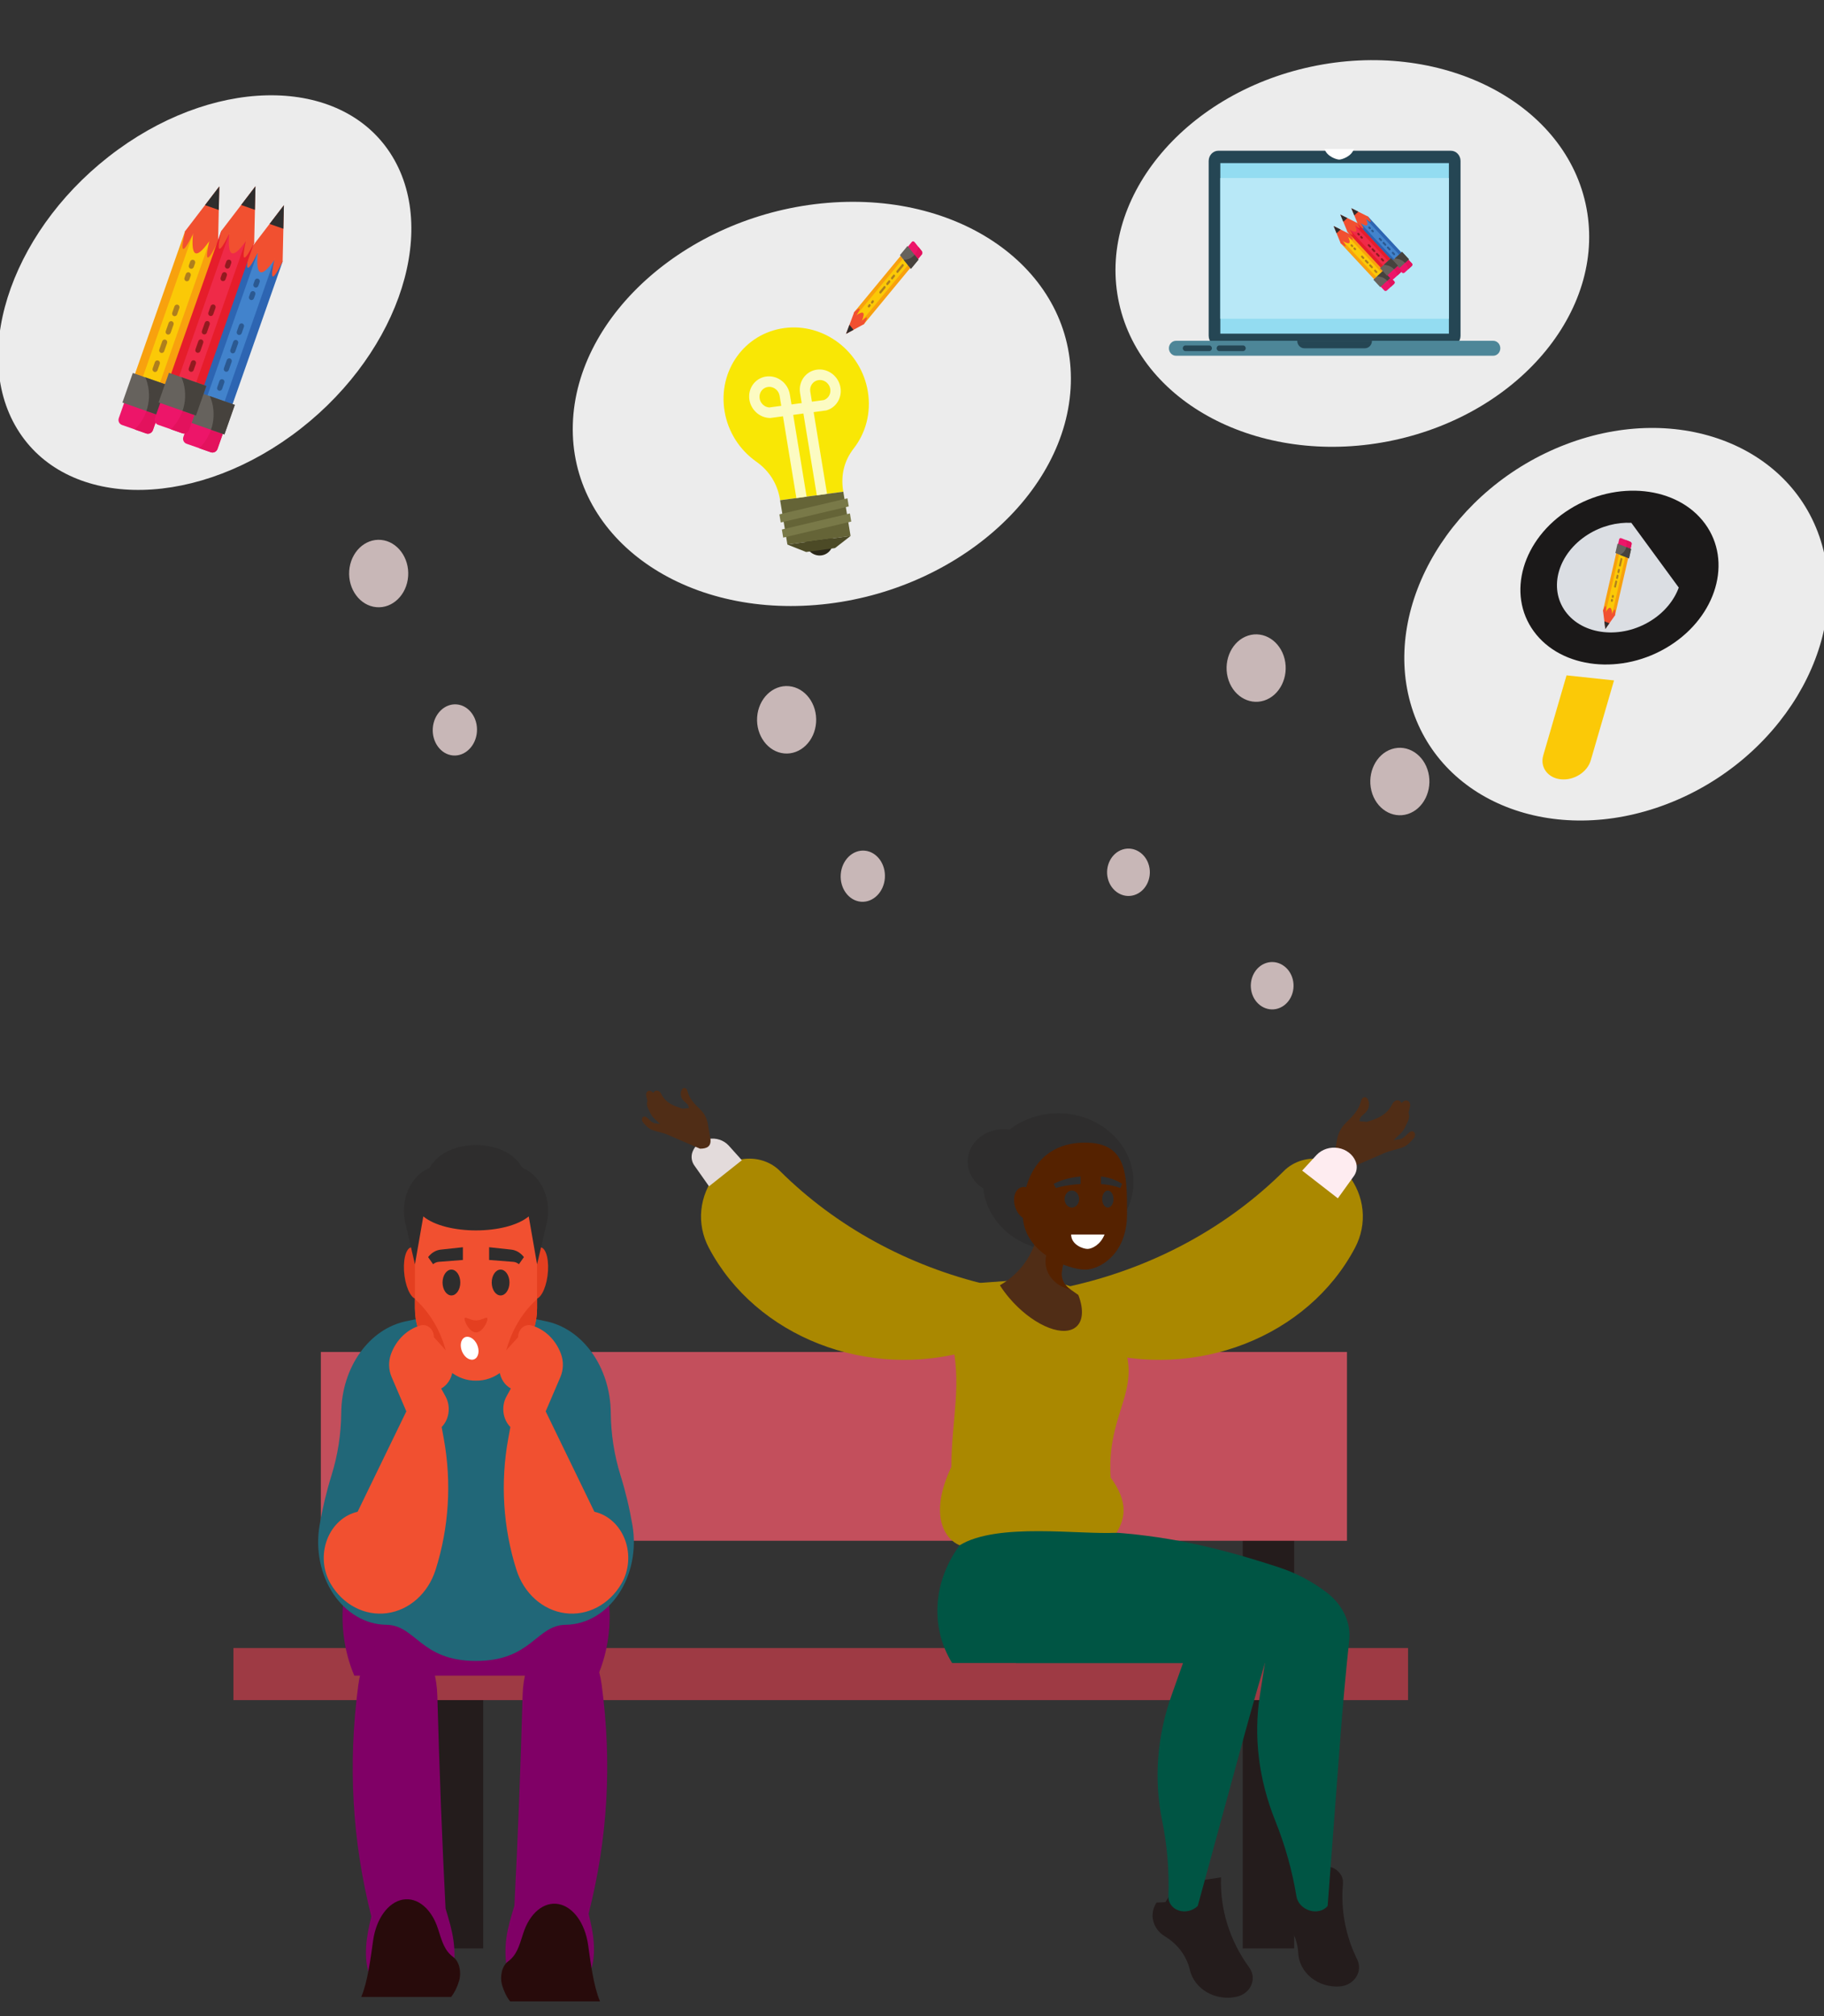 <?xml version="1.0" encoding="UTF-8" standalone="no"?>
<!-- Created with Inkscape (http://www.inkscape.org/) -->

<svg
   xmlns:dc="http://purl.org/dc/elements/1.1/"
   xmlns:cc="http://creativecommons.org/ns#"
   xmlns:rdf="http://www.w3.org/1999/02/22-rdf-syntax-ns#"
   xmlns:svg="http://www.w3.org/2000/svg"
   xmlns="http://www.w3.org/2000/svg"
   xmlns:sodipodi="http://sodipodi.sourceforge.net/DTD/sodipodi-0.dtd"
   xmlns:inkscape="http://www.inkscape.org/namespaces/inkscape"
   version="1.1"
   id="svg2"
   xml:space="preserve"
   width="747.693"
   height="826.467"
   viewBox="0 0 747.693 826.467"
   sodipodi:docname="actividades interactiva2.svg"
   inkscape:version="0.92.4 (5da689c313, 2019-01-14)"><rect x="0" y="0" width="747.693" height="826.467" fill="#333333" stroke="none"/><defs
     id="defs6" /><sodipodi:namedview
     pagecolor="#ffffff"
     bordercolor="#666666"
     borderopacity="1"
     objecttolerance="10"
     gridtolerance="10"
     guidetolerance="10"
     inkscape:pageopacity="0"
     inkscape:pageshadow="2"
     inkscape:window-width="1920"
     inkscape:window-height="1020"
     id="namedview4"
     showgrid="false"
     inkscape:zoom="0.32880465"
     inkscape:cx="-624.19682"
     inkscape:cy="989.6311"
     inkscape:window-x="0"
     inkscape:window-y="0"
     inkscape:window-maximized="1"
     inkscape:current-layer="g12" /><g
     id="g10"
     inkscape:groupmode="layer"
     inkscape:label="ink_ext_XXXXXX"
     transform="matrix(1.333,0,0,-1.333,0,826.467)"><path
       d="m 512.544,372.738 c 34.878,13.323 56.362,49.038 47.824,79.505 -8.539,30.467 -43.95,44.448 -78.829,31.125 -34.878,-13.323 -56.361,-49.037 -47.822,-79.504 8.539,-30.467 43.949,-44.449 78.827,-31.126"
       style="fill:#ececec;fill-opacity:1;fill-rule:evenodd;stroke:none;stroke-width:0.095"
       id="path106-2-7"
       inkscape:connector-curvature="0" /><path
       d="m 428.575,484.633 c 39.499,8.465 66.005,41.167 59.005,72.798 -7.001,31.631 -44.926,50.524 -84.425,42.058 -39.498,-8.465 -66.003,-41.167 -59.003,-72.797 7.001,-31.631 44.925,-50.524 84.423,-42.059"
       style="fill:#ececec;fill-opacity:1;fill-rule:evenodd;stroke:none;stroke-width:0.1"
       id="path106-2-6"
       inkscape:connector-curvature="0"
       inkscape:transform-center-x="144.53806"
       inkscape:transform-center-y="-31.473648" /><path
       d="M 36.27,573.991 C 4.498,550.919 -9.427,512.352 5.272,488.139 19.972,463.925 57.874,462.995 89.646,486.067 c 31.771,23.072 45.696,61.638 30.996,85.852 -14.699,24.214 -52.601,25.145 -84.373,2.073"
       style="fill:#ececec;fill-opacity:1;fill-rule:evenodd;stroke:none;stroke-width:0.092"
       id="path106-2-9"
       inkscape:connector-curvature="0" /><path
       d="m 250.943,433.975 c 42.175,3.474 77.373,34.08 78.353,68.132 0.98,34.053 -32.619,58.992 -74.794,55.518 -42.174,-3.474 -77.371,-34.08 -78.351,-68.132 -0.98,-34.053 32.618,-58.992 74.792,-55.518"
       style="fill:#ececec;fill-opacity:1;fill-rule:evenodd;stroke:none;stroke-width:0.105"
       id="path106-2"
       inkscape:connector-curvature="0" /><g
       id="g12"
       transform="matrix(0.1,0,0,0.1,-23.371,-5.315)"><g
         id="g1097"
         transform="matrix(0.291,-0.102,0.099,0.282,1269.415,3636.823)"><path
           inkscape:connector-curvature="0"
           id="path72-7"
           style="fill:#ed1569;fill-opacity:1;fill-rule:evenodd;stroke:none;stroke-width:0.565"
           d="m -2758.573,3441.433 h 256.022 c 28.769,0 52.295,24.816 52.295,55.154 v 249.099 c 0,30.355 -23.537,55.173 -52.295,55.173 h -256.022 c -28.753,0 -52.295,-24.835 -52.295,-55.173 v -249.099 c 0,-30.332 23.537,-55.154 52.295,-55.154" /><path
           inkscape:connector-curvature="0"
           id="path74"
           style="fill:#e3125d;fill-opacity:1;fill-rule:evenodd;stroke:none;stroke-width:0.565"
           d="m -2623.752,3441.433 h 121.201 c 28.769,0 52.295,24.816 52.295,55.154 v 249.099 c 0,30.355 -23.526,55.173 -52.295,55.173 h -92.893 c 35.096,-117.971 25.763,-247.22 -28.308,-359.426" /><path
           inkscape:connector-curvature="0"
           id="path76"
           style="fill:#2d65b2;fill-opacity:1;fill-rule:evenodd;stroke:none;stroke-width:0.565"
           d="M -2456.237,5537.314 H -2804.882 V 3962.18 h 348.645 v 1575.134" /><path
           inkscape:connector-curvature="0"
           id="path78"
           style="fill:#4283cc;fill-opacity:1;fill-rule:evenodd;stroke:none;stroke-width:0.565"
           d="m -2720.888,3962.18 h 180.658 V 5537.314 H -2720.888 V 3962.18" /><path
           inkscape:connector-curvature="0"
           id="path80-5"
           style="fill:#f15030;fill-opacity:1;fill-rule:evenodd;stroke:none;stroke-width:0.565"
           d="m -2804.882,5537.314 174.326,551.689 174.32,-551.689 z" /><path
           inkscape:connector-curvature="0"
           id="path82-3"
           style="fill:#2e2d2d;fill-opacity:1;fill-rule:evenodd;stroke:none;stroke-width:0.565"
           d="m -2703.458,5858.297 72.902,230.706 72.896,-230.706 z" /><path
           inkscape:connector-curvature="0"
           id="path84"
           style="fill:#f15030;fill-opacity:1;fill-rule:evenodd;stroke:none;stroke-width:0.565"
           d="m -2719.53,5537.314 c 47.7,-196.889 109.097,-269.608 179.63,-14.589 22.349,-189.281 50.926,-251.001 83.664,14.589 -28.341,47.316 -56.192,47.513 -83.582,2.94 -60.93,45.339 -120.816,43.582 -179.712,-2.94 -28.945,48.342 -57.385,47.513 -85.352,0 22.591,-200.559 51.789,-272.31 85.352,0" /><path
           inkscape:connector-curvature="0"
           id="path86"
           style="fill:#66625d;fill-opacity:1;fill-rule:evenodd;stroke:none;stroke-width:0.565"
           d="m -2828.276,3660.425 h 395.427 v 322.659 h -395.427 v -322.659" /><path
           inkscape:connector-curvature="0"
           id="path88"
           style="fill:#46423d;fill-opacity:1;fill-rule:evenodd;stroke:none;stroke-width:0.565"
           d="m -2574.689,3660.425 h 141.84 v 322.659 h -263.063 c 14.594,-16.572 28.209,-34.345 40.664,-53.323 53.169,-80.971 80.053,-175.058 80.558,-269.336" /><path
           inkscape:connector-curvature="0"
           id="path90"
           style="fill:#2b5991;fill-opacity:1;fill-rule:evenodd;stroke:none;stroke-width:0.565"
           d="m -2630.562,4274.001 v 0 c 14.165,0 25.752,12.217 25.752,27.16 v 89.436 c 0,14.943 -11.587,27.166 -25.752,27.166 v 0 c -14.165,0 -25.752,-12.223 -25.752,-27.166 v -89.436 c 0,-14.943 11.587,-27.16 25.752,-27.16 z m 0,200.6 v 0 c 14.165,0 25.752,12.235 25.752,27.172 v 89.442 c 0,14.943 -11.587,27.166 -25.752,27.166 v 0 c -14.165,0 -25.752,-12.229 -25.752,-27.166 v -89.442 c 0,-14.931 11.587,-27.172 25.752,-27.172 z m 0,200.623 v 0 c 14.165,0 25.752,12.217 25.752,27.16 v 69.391 c 0,14.943 -11.587,27.172 -25.752,27.172 v 0 c -14.165,0 -25.752,-12.235 -25.752,-27.172 v -69.391 c 0,-14.937 11.587,-27.16 25.752,-27.16 z m 0,380.621 v 0 c 14.165,0 25.752,12.223 25.752,27.172 v 40.961 c 0,14.937 -11.587,27.166 -25.752,27.166 v 0 c -14.165,0 -25.752,-12.229 -25.752,-27.166 v -40.961 c 0,-14.949 11.587,-27.172 25.752,-27.172 z m 0,136.259 v 0 c 14.165,0 25.752,12.223 25.752,27.166 v 40.961 c 0,14.949 -11.587,27.172 -25.752,27.172 v 0 c -14.165,0 -25.752,-12.229 -25.752,-27.172 v -40.961 c 0,-14.937 11.587,-27.166 25.752,-27.166 z m 0,-1125.429 v 0 c 14.165,0 25.752,12.217 25.752,27.166 v 69.397 c 0,14.948 -11.587,27.172 -25.752,27.172 v 0 c -14.165,0 -25.752,-12.235 -25.752,-27.172 v -69.397 c 0,-14.949 11.587,-27.166 25.752,-27.166 v 0" /><path
           inkscape:connector-curvature="0"
           id="path92"
           style="fill:#ed1569;fill-opacity:1;fill-rule:evenodd;stroke:none;stroke-width:0.565"
           d="m -3428.314,3404.108 h 256.021 c 28.764,0 52.295,24.822 52.295,55.172 v 249.099 c 0,30.332 -23.537,55.156 -52.295,55.156 h -256.021 c -28.759,0 -52.298,-24.823 -52.298,-55.156 v -249.099 c 0,-30.349 23.534,-55.172 52.298,-55.172" /><path
           inkscape:connector-curvature="0"
           id="path94"
           style="fill:#e3125d;fill-opacity:1;fill-rule:evenodd;stroke:none;stroke-width:0.565"
           d="m -3293.493,3404.108 h 121.201 c 28.764,0 52.289,24.822 52.289,55.161 v 249.11 c 0,30.338 -23.526,55.156 -52.289,55.156 h -92.893 c 35.096,-117.965 25.763,-247.207 -28.308,-359.427" /><path
           inkscape:connector-curvature="0"
           id="path96"
           style="fill:#f8a10e;fill-opacity:1;fill-rule:evenodd;stroke:none;stroke-width:0.565"
           d="M -3125.984,5500 H -3474.627 V 3924.866 h 348.643 V 5500" /><path
           inkscape:connector-curvature="0"
           id="path98"
           style="fill:#fbc907;fill-opacity:1;fill-rule:evenodd;stroke:none;stroke-width:0.565"
           d="m -3390.635,3924.866 h 180.663 V 5500 h -180.663 V 3924.866" /><path
           inkscape:connector-curvature="0"
           id="path100"
           style="fill:#f15030;fill-opacity:1;fill-rule:evenodd;stroke:none;stroke-width:0.565"
           d="m -3474.625,5500 174.327,551.689 L -3125.984,5500 Z" /><path
           inkscape:connector-curvature="0"
           id="path102"
           style="fill:#2e2d2d;fill-opacity:1;fill-rule:evenodd;stroke:none;stroke-width:0.565"
           d="m -3373.2,5820.983 72.902,230.706 72.891,-230.706 z" /><path
           inkscape:connector-curvature="0"
           id="path104"
           style="fill:#66625d;fill-opacity:1;fill-rule:evenodd;stroke:none;stroke-width:0.565"
           d="m -3498.016,3623.117 h 395.42 v 322.647 h -395.42 v -322.647" /><path
           inkscape:connector-curvature="0"
           id="path106"
           style="fill:#46423d;fill-opacity:1;fill-rule:evenodd;stroke:none;stroke-width:0.565"
           d="m -3244.43,3623.117 h 141.835 v 322.641 h -263.058 c 14.594,-16.566 28.209,-34.35 40.664,-53.306 53.163,-80.971 80.053,-175.069 80.559,-269.336" /><path
           inkscape:connector-curvature="0"
           id="path108"
           style="fill:#af7f1d;fill-opacity:1;fill-rule:evenodd;stroke:none;stroke-width:0.565"
           d="m -3300.298,4029.35 v 0 c 14.159,0 25.746,12.235 25.746,27.166 v 69.408 c 0,14.943 -11.587,27.16 -25.746,27.16 v 0 c -14.176,0 -25.763,-12.223 -25.763,-27.16 v -69.408 c 0,-14.931 11.587,-27.166 25.763,-27.166" /><path
           inkscape:connector-curvature="0"
           id="path110"
           style="fill:#af7f1d;fill-opacity:1;fill-rule:evenodd;stroke:none;stroke-width:0.565"
           d="m -3300.298,4236.676 v 0 c 14.159,0 25.746,12.223 25.746,27.166 v 89.436 c 0,14.954 -11.587,27.172 -25.746,27.172 v 0 c -14.176,0 -25.763,-12.217 -25.763,-27.172 v -89.436 c 0,-14.937 11.587,-27.166 25.763,-27.166" /><path
           inkscape:connector-curvature="0"
           id="path112"
           style="fill:#af7f1d;fill-opacity:1;fill-rule:evenodd;stroke:none;stroke-width:0.565"
           d="m -3300.298,4437.293 v 0 c 14.159,0 25.746,12.217 25.746,27.166 v 89.442 c 0,14.937 -11.587,27.166 -25.746,27.166 v 0 c -14.176,0 -25.763,-12.229 -25.763,-27.166 v -89.442 c 0,-14.937 11.587,-27.166 25.763,-27.166" /><path
           inkscape:connector-curvature="0"
           id="path114"
           style="fill:#af7f1d;fill-opacity:1;fill-rule:evenodd;stroke:none;stroke-width:0.565"
           d="m -3300.298,4637.899 v 0 c 14.159,0 25.746,12.229 25.746,27.172 v 69.397 c 0,14.937 -11.587,27.16 -25.746,27.16 v 0 c -14.176,0 -25.763,-12.223 -25.763,-27.16 v -69.397 c 0,-14.937 11.587,-27.172 25.763,-27.172" /><path
           inkscape:connector-curvature="0"
           id="path116"
           style="fill:#af7f1d;fill-opacity:1;fill-rule:evenodd;stroke:none;stroke-width:0.565"
           d="m -3300.298,5018.526 v 0 c 14.159,0 25.746,12.229 25.746,27.172 v 40.961 c 0,14.943 -11.587,27.166 -25.746,27.166 v 0 c -14.176,0 -25.763,-12.229 -25.763,-27.166 v -40.961 c 0,-14.943 11.587,-27.172 25.763,-27.172" /><path
           inkscape:connector-curvature="0"
           id="path118"
           style="fill:#af7f1d;fill-opacity:1;fill-rule:evenodd;stroke:none;stroke-width:0.565"
           d="m -3300.298,5154.785 v 0 c 14.159,0 25.746,12.229 25.746,27.172 v 40.961 c 0,14.943 -11.587,27.166 -25.746,27.166 v 0 c -14.176,0 -25.763,-12.223 -25.763,-27.166 v -40.961 c 0,-14.943 11.587,-27.172 25.763,-27.172" /><path
           inkscape:connector-curvature="0"
           id="path120"
           style="fill:#f15030;fill-opacity:1;fill-rule:evenodd;stroke:none;stroke-width:0.565"
           d="m -3390.635,5500 c 46.941,-196.889 107.36,-269.614 176.766,-14.595 21.997,-189.281 50.124,-251 82.334,14.595 -27.884,47.316 -55.296,47.507 -82.251,2.934 -59.957,45.344 -118.892,43.587 -176.848,-2.934 -28.485,48.331 -56.472,47.507 -83.99,0 22.227,-200.565 50.966,-272.316 83.99,0" /><path
           inkscape:connector-curvature="0"
           id="path122"
           style="fill:#ed1569;fill-opacity:1;fill-rule:evenodd;stroke:none;stroke-width:0.565"
           d="m -3088.728,3528.497 h 256.022 c 28.764,0 52.295,24.818 52.295,55.167 v 249.099 c 0,30.35 -23.537,55.167 -52.295,55.167 h -256.022 c -28.753,0 -52.289,-24.829 -52.289,-55.167 v -249.099 c 0,-30.338 23.526,-55.167 52.289,-55.167" /><path
           inkscape:connector-curvature="0"
           id="path124"
           style="fill:#e3125d;fill-opacity:1;fill-rule:evenodd;stroke:none;stroke-width:0.565"
           d="m -2953.901,3528.497 h 121.195 c 28.769,0 52.295,24.818 52.295,55.167 v 249.099 c 0,30.35 -23.526,55.167 -52.295,55.167 h -92.893 c 35.096,-117.965 25.763,-247.214 -28.302,-359.433" /><path
           inkscape:connector-curvature="0"
           id="path126"
           style="fill:#e61d2b;fill-opacity:1;fill-rule:evenodd;stroke:none;stroke-width:0.565"
           d="m -2786.397,5624.384 h -348.64 V 4049.251 h 348.64 v 1575.134" /><path
           inkscape:connector-curvature="0"
           id="path128"
           style="fill:#ef2a48;fill-opacity:1;fill-rule:evenodd;stroke:none;stroke-width:0.565"
           d="m -3051.048,4049.251 h 180.658 v 1575.134 h -180.658 V 4049.251" /><path
           inkscape:connector-curvature="0"
           id="path130"
           style="fill:#f15030;fill-opacity:1;fill-rule:evenodd;stroke:none;stroke-width:0.565"
           d="m -3135.037,5624.384 174.32,551.689 174.32,-551.689 z" /><path
           inkscape:connector-curvature="0"
           id="path132"
           style="fill:#2e2d2d;fill-opacity:1;fill-rule:evenodd;stroke:none;stroke-width:0.565"
           d="m -3033.613,5945.373 72.896,230.7 72.896,-230.7 z" /><path
           inkscape:connector-curvature="0"
           id="path134"
           style="fill:#f15030;fill-opacity:1;fill-rule:evenodd;stroke:none;stroke-width:0.565"
           d="m -3049.685,5624.384 c 47.7,-196.883 109.097,-269.602 179.624,-14.583 22.349,-189.287 50.937,-251.006 83.664,14.583 -28.335,47.322 -56.192,47.519 -83.576,2.94 -60.93,45.339 -120.816,43.582 -179.712,-2.94 -28.951,48.342 -57.39,47.513 -85.352,0 22.591,-200.559 51.789,-272.31 85.352,0" /><path
           inkscape:connector-curvature="0"
           id="path136"
           style="fill:#66625d;fill-opacity:1;fill-rule:evenodd;stroke:none;stroke-width:0.565"
           d="m -3158.425,3747.501 h 395.422 v 322.647 h -395.422 v -322.647" /><path
           inkscape:connector-curvature="0"
           id="path138"
           style="fill:#46423d;fill-opacity:1;fill-rule:evenodd;stroke:none;stroke-width:0.565"
           d="m -2904.849,3747.501 h 141.846 v 322.647 h -263.063 c 14.594,-16.566 28.209,-34.345 40.664,-53.312 53.169,-80.971 80.058,-175.063 80.553,-269.336" /><path
           inkscape:connector-curvature="0"
           id="path140"
           style="fill:#921a1f;fill-opacity:1;fill-rule:evenodd;stroke:none;stroke-width:0.565"
           d="m -2960.717,4361.066 v 0 c 14.165,0 25.752,12.229 25.752,27.166 v 89.448 c 0,14.931 -11.587,27.16 -25.752,27.16 v 0 c -14.165,0 -25.752,-12.229 -25.752,-27.16 v -89.448 c 0,-14.937 11.587,-27.166 25.752,-27.166 z m 0,200.611 v 0 c 14.165,0 25.752,12.223 25.752,27.166 v 89.442 c 0,14.943 -11.587,27.172 -25.752,27.172 v 0 c -14.165,0 -25.752,-12.229 -25.752,-27.172 v -89.442 c 0,-14.937 11.587,-27.166 25.752,-27.166 z m 0,200.617 v 0 c 14.165,0 25.752,12.223 25.752,27.166 v 69.391 c 0,14.943 -11.587,27.166 -25.752,27.166 v 0 c -14.165,0 -25.752,-12.229 -25.752,-27.166 v -69.391 c 0,-14.937 11.587,-27.166 25.752,-27.166 z m 0,380.627 v 0 c 14.165,0 25.752,12.223 25.752,27.166 v 40.961 c 0,14.937 -11.587,27.166 -25.752,27.166 v 0 c -14.165,0 -25.752,-12.229 -25.752,-27.166 v -40.961 c 0,-14.943 11.587,-27.166 25.752,-27.166 z m 0,136.254 v 0 c 14.165,0 25.752,12.229 25.752,27.166 v 40.967 c 0,14.943 -11.587,27.166 -25.752,27.166 v 0 c -14.165,0 -25.752,-12.229 -25.752,-27.166 v -40.967 c 0,-14.937 11.587,-27.166 25.752,-27.166 z m 0,-1125.435 v 0 c 14.165,0 25.752,12.223 25.752,27.172 v 69.397 c 0,14.949 -11.587,27.172 -25.752,27.172 v 0 c -14.165,0 -25.752,-12.229 -25.752,-27.172 v -69.397 c 0,-14.948 11.587,-27.172 25.752,-27.172 v 0" /></g><path
         d="m 4055.432,1751.132 h 158.076 V 261.874 h -158.076 z m -2493.982,0 h 158.073 V 261.874 h -158.073 v 1489.258 0"
         style="fill:#241c1c;fill-opacity:1;fill-rule:evenodd;stroke:none;stroke-width:0.651"
         id="path68"
         inkscape:connector-curvature="0" /><path
         d="M 1220.367,1515.361 H 4375.887 V 2095.907 H 1220.367 v -580.546"
         style="fill:#c34f5c;fill-opacity:1;fill-rule:evenodd;stroke:none;stroke-width:0.651"
         id="path70"
         inkscape:connector-curvature="0" /><path
         d="M 951.51,1025.397 H 4563.693 V 1185.549 H 951.51 v -160.152"
         style="fill:#9e3a44;fill-opacity:1;fill-rule:evenodd;stroke:none;stroke-width:0.651"
         id="path72"
         inkscape:connector-curvature="0" /><path
         d="m 4581.733,2753.761 c -7.682,-9.324 -6.218,-7.122 -14.554,-15.644 -5.029,-5.133 -10.791,-9.127 -16.931,-11.721 -19.859,-8.419 -40.718,-10.291 -60.439,-19.323 l -116.383,-50.565 -38.177,34.354 9.835,57.223 c 3.299,19.606 12.892,38.112 26.818,51.752 22.564,22.098 39.744,38.584 47.977,69.99 1.042,3.994 3.789,7.358 7.234,8.852 3.428,1.494 7.036,0.88 9.473,-1.604 5.227,-5.346 7.802,-13.396 7.088,-22.059 -0.715,-8.671 -4.685,-17.106 -10.86,-23.128 -10.369,-10.11 -17.517,-11.855 -18.628,-26.422 l 22.856,-2.036 c 28.618,9.033 61.128,19.237 78.085,54.825 3.023,6.336 8.664,10.715 14.615,11.368 5.951,0.652 11.239,-2.539 13.702,-8.27 l 4.504,3.86 c 5.245,4.52 11.945,5.196 16.768,1.682 4.84,-3.514 6.769,-10.456 4.866,-17.413 l -4.461,-17.555 c 3.075,-7.83 2.463,-17.437 -1.645,-25.88 l -8.388,-17.979 c -3.367,-7.17 -7.863,-13.71 -13.219,-19.213 l -22.822,-21.705 21.22,3.215 c 6.812,2.917 10.67,5.094 16.251,10.825 3.927,4.048 8.104,7.736 12.505,11.029 4.986,3.719 11.084,3.019 14.279,-1.627 3.204,-4.654 2.523,-11.839 -1.567,-16.831"
         style="fill:#502d16;fill-opacity:1;fill-rule:evenodd;stroke:none;stroke-width:0.823"
         id="path66"
         inkscape:connector-curvature="0" /><path
         d="m 3494.332,2290.866 47.288,11.139 c 246.251,58.017 468.828,179.916 640.784,350.957 25.612,25.463 62.359,39.134 100.157,37.239 37.815,-1.887 72.728,-19.127 95.128,-46.988 53.059,-65.973 61.877,-153.305 22.882,-227.006 -145.052,-274.284 -489.687,-408.691 -807.064,-314.755 -41.363,12.24 -75.406,39.449 -94.155,75.265 -18.757,35.809 -20.574,77.081 -5.021,114.148"
         style="fill:#aa8800;fill-opacity:1;fill-rule:evenodd;stroke:none;stroke-width:0.823"
         id="path68-3"
         inkscape:connector-curvature="0" /><path
         d="m 4238.089,2653.543 44.489,48.395 c 16.406,17.256 41.579,25.33 66.218,21.218 24.63,-4.112 45.041,-19.787 53.704,-41.233 6.468,-16.014 3.737,-33.914 -7.277,-47.719 l -47.409,-65.863 -109.725,85.202"
         style="fill:#feecf0;fill-opacity:1;fill-rule:evenodd;stroke:none;stroke-width:0.823"
         id="path70-6"
         inkscape:connector-curvature="0" /><path
         d="m 4363.487,460.286 c -7.148,-79.306 7.768,-159.303 43.818,-232.414 8.638,-17.531 7.389,-37.813 -3.376,-54.33 -10.756,-16.517 -29.668,-27.224 -50.664,-28.663 -31.993,-2.209 -63.599,7.523 -87.601,26.957 -23.993,19.457 -38.323,46.94 -39.727,76.208 -2.067,43.175 -22.658,83.865 -57.304,113.322 -33.001,28.05 -35.817,74.888 -6.373,106.066 l 27.067,-2.909 33.423,37.782 c 18.55,20.958 51.284,26.053 76.397,11.879 h 9.947 c 15.812,0 29.419,-5.44 40.14,-16.061 10.713,-10.621 15.536,-23.443 14.253,-37.837"
         style="fill:#241c1c;fill-opacity:1;fill-rule:evenodd;stroke:none;stroke-width:0.823"
         id="path170"
         inkscape:connector-curvature="0" /><path
         d="m 3988.565,480.375 c -3.453,-98.346 26.844,-195.214 86.662,-277.083 11.686,-15.974 14.098,-36.17 6.468,-54.079 -7.639,-17.916 -24.355,-31.304 -44.808,-35.903 -31.167,-6.957 -64.09,-2.115 -91.253,13.443 -27.188,15.574 -46.281,40.541 -52.938,69.196 -9.826,42.279 -37.471,79.329 -76.957,103.173 -37.609,22.712 -48.822,68.496 -25.405,103.66 l 27.214,1.203 26.172,42.279 c 14.511,23.466 45.893,33.419 73.21,23.199 l 71.635,10.912"
         style="fill:#241c1c;fill-opacity:1;fill-rule:evenodd;stroke:none;stroke-width:0.823"
         id="path172"
         inkscape:connector-curvature="0" /><path
         d="m 3256.047,1596.052 56.968,-88.535 c -63.987,-112.41 -46.505,-255.582 44.92,-367.992 h 765.709 l -15.605,-99.171 c -19.894,-126.372 -3.72,-258.829 47.022,-385.201 30.65,-76.342 52.568,-154.547 65.417,-233.279 3.212,-19.716 19.274,-36.98 40.485,-43.481 21.194,-6.533 43.215,-0.983 55.487,13.97 l 38.823,514.363 c 7.665,101.443 16.871,202.643 27.619,303.552 5.667,53.261 -20.35,108.456 -68.56,145.452 -44.326,34.008 -94.62,60.509 -148.083,78.001 -191.41,62.648 -352.213,99.596 -549.307,109.619 l 4.358,52.703 h -365.252"
         style="fill:#005544;fill-opacity:1;fill-rule:evenodd;stroke:none;stroke-width:0.823"
         id="path174"
         inkscape:connector-curvature="0" /><path
         d="m 3257.201,1596.052 -67.888,-88.535 c -86.197,-112.41 -96.988,-255.582 -27.756,-367.992 h 710.119 l -35.189,-99.171 c -44.851,-126.372 -54.841,-258.829 -29.057,-385.201 15.579,-76.342 22.073,-154.547 19.36,-233.279 -0.68,-19.716 11.962,-36.98 31.89,-43.481 19.902,-6.533 43.025,-0.983 58.252,13.97 l 140.401,514.363 c 27.696,101.443 56.882,202.643 87.567,303.552 16.182,53.261 1.077,108.456 -39.839,145.452 -37.6,34.008 -82.684,60.509 -132.676,78.001 -179.035,62.648 -276.97,99.596 -472.075,109.619 l -243.108,52.703"
         style="fill:#005544;fill-opacity:1;fill-rule:evenodd;stroke:none;stroke-width:0.823"
         id="path176"
         inkscape:connector-curvature="0" /><path
         d="m 3627.663,2221.85 c 168.089,-221.275 5.572,-276.163 21.504,-512.021 54.824,-75.485 45.075,-125.271 18.059,-169.68 -110.509,-7.028 -366.759,32.633 -482.461,-38.694 -46.462,18.773 -95.317,94.596 -25.422,241.054 0,150.569 35.817,253.357 -2.127,402.629 -16.337,64.306 16.259,130.68 79.738,162.314 l 170.896,12.649 63.927,-9.104 c 65.511,-9.331 118.113,-39.417 155.886,-89.148"
         style="fill:#aa8800;fill-opacity:1;fill-rule:evenodd;stroke:none;stroke-width:0.823"
         id="path178"
         inkscape:connector-curvature="0" /><path
         d="m 3319.775,2290.866 -47.306,11.139 c -246.243,58.017 -468.811,179.916 -640.775,350.957 -25.603,25.463 -62.359,39.134 -100.166,37.239 -37.807,-1.887 -72.711,-19.127 -95.119,-46.988 -53.067,-65.973 -61.868,-153.305 -22.882,-227.006 145.06,-274.284 489.686,-408.691 807.081,-314.755 41.363,12.24 75.398,39.449 94.138,75.265 18.748,35.809 20.574,77.081 5.029,114.148"
         style="fill:#aa8800;fill-opacity:1;fill-rule:evenodd;stroke:none;stroke-width:0.823"
         id="path180"
         inkscape:connector-curvature="0" /><path
         d="m 2515.11,2685.519 -40.965,45.556 c -15.12,16.244 -38.308,23.844 -60.996,19.973 -22.688,-3.87 -41.505,-18.627 -49.477,-38.815 -5.958,-15.074 -3.443,-31.925 6.703,-44.92 l 43.671,-62 101.065,80.204"
         style="fill:#e3dbdb;fill-opacity:1;fill-rule:evenodd;stroke:none;stroke-width:0.766"
         id="path182"
         inkscape:connector-curvature="0" /><path
         d="m 2210.714,2802.425 c 6.457,-7.803 5.229,-5.965 12.26,-13.097 4.234,-4.3 9.108,-7.651 14.279,-9.818 16.755,-7.052 34.339,-8.619 50.978,-16.185 l 98.143,-42.358 c 20.416,-0.059 34.339,6.354 32.203,28.781 l -8.301,47.929 c -2.782,16.415 -10.873,31.922 -22.616,43.346 -19.022,18.509 -33.511,32.317 -40.447,58.622 -0.886,3.345 -3.21,6.17 -6.108,7.414 -2.898,1.251 -5.941,0.738 -7.989,-1.35 -4.416,-4.464 -6.595,-11.213 -5.992,-18.47 0.617,-7.263 3.958,-14.335 9.166,-19.378 8.752,-8.468 14.773,-9.929 15.717,-22.131 l -19.283,-1.692 c -24.127,7.559 -51.552,16.106 -65.852,45.914 -2.549,5.301 -7.306,8.981 -12.318,9.521 -5.019,0.547 -9.478,-2.133 -11.562,-6.933 l -3.791,3.246 c -4.43,3.78 -10.081,4.339 -14.148,1.396 -4.074,-2.937 -5.716,-8.758 -4.111,-14.585 l 3.769,-14.703 c -2.593,-6.552 -2.077,-14.604 1.387,-21.67 l 7.081,-15.059 c 2.825,-6.012 6.616,-11.483 11.148,-16.099 l 19.246,-18.18 -17.895,2.693 c -5.76,2.443 -9.013,4.267 -13.705,9.067 -3.312,3.398 -6.842,6.486 -10.553,9.238 -4.198,3.121 -9.347,2.535 -12.042,-1.357 -2.695,-3.905 -2.135,-9.923 1.336,-14.104"
         style="fill:#502d16;fill-opacity:1;fill-rule:evenodd;stroke:none;stroke-width:0.692"
         id="path184"
         inkscape:connector-curvature="0" /><path
         d="m 3487.916,2407.537 c 127.466,0 231.413,94.887 231.413,211.236 0,116.341 -103.947,211.236 -231.413,211.236 -127.449,0 -231.395,-94.895 -231.395,-211.236 0,-116.349 103.947,-211.236 231.395,-211.236"
         style="fill:#2e2d2d;fill-opacity:1;fill-rule:evenodd;stroke:none;stroke-width:0.823"
         id="path186"
         inkscape:connector-curvature="0" /><path
         d="m 3318.311,2581.848 c 59.957,0 108.873,44.645 108.873,99.392 0,54.739 -48.916,99.384 -108.873,99.384 -59.965,0 -108.873,-44.645 -108.873,-99.384 0,-54.747 48.907,-99.392 108.873,-99.392"
         style="fill:#2e2d2d;fill-opacity:1;fill-rule:evenodd;stroke:none;stroke-width:0.823"
         id="path188"
         inkscape:connector-curvature="0" /><path
         d="m 3549.784,2271.181 c 17.809,-46.343 14.683,-85.815 -12.806,-102.458 -43.869,-26.556 -133.15,15.11 -199.411,93.04 -11.041,12.987 -20.729,26.155 -29.04,39.205 45.988,26.627 81.401,66.004 101.053,112.355 l 25.13,59.259 116.873,-24.693 c -29.341,-29.221 -47.797,-66.169 -52.74,-105.563 -2.532,-20.172 6.726,-40.085 24.346,-52.467 l 26.594,-18.679"
         style="fill:#502d16;fill-opacity:1;fill-rule:evenodd;stroke:none;stroke-width:0.823"
         id="path190"
         inkscape:connector-curvature="0" /><path
         d="m 3512.52,2456.144 39.064,-8.255 c -29.341,-29.221 -47.797,-66.169 -52.74,-105.563 -2.532,-20.172 6.726,-40.085 24.346,-52.467 l 2.962,-2.083 c -44.291,9.001 -77.327,44.102 -77.327,86.035 0,37.507 26.422,69.542 63.694,82.332"
         style="fill:#552200;fill-opacity:1;fill-rule:evenodd;stroke:none;stroke-width:0.823"
         id="path192"
         inkscape:connector-curvature="0" /><path
         d="m 3570.109,2739.579 c 129.378,0 129.378,-96.153 129.378,-219.585 0,-123.44 -83.795,-170.97 -129.378,-170.97 -45.575,0 -191.229,47.53 -191.229,170.97 0,123.432 61.851,219.585 191.229,219.585"
         style="fill:#552200;fill-opacity:1;fill-rule:evenodd;stroke:none;stroke-width:0.823"
         id="path194"
         inkscape:connector-curvature="0" /><path
         d="m 3630.375,2457.095 c -12.496,-31.792 -39.055,-44.331 -52.456,-44.331 -13.392,0 -50.096,12.539 -50.328,44.331 h 102.784"
         style="fill:#ffffff;fill-opacity:1;fill-rule:evenodd;stroke:none;stroke-width:0.823"
         id="path196"
         inkscape:connector-curvature="0" /><path
         d="m 3373.678,2601.957 c 19.007,6.533 41.863,-10.306 51.052,-37.617 9.197,-27.302 1.249,-54.739 -17.758,-61.279 -19.006,-6.533 -41.854,10.306 -51.052,37.617 -9.197,27.311 -1.24,54.747 17.758,61.28"
         style="fill:#552200;fill-opacity:1;fill-rule:evenodd;stroke:none;stroke-width:0.823"
         id="path198"
         inkscape:connector-curvature="0" /><path
         d="m 3556.941,2612.405 v 23.246 l -9.112,-1.061 c -25.905,-3.003 -51.009,-10.283 -74.072,-21.477 l 6.571,-13.034 c 20.238,5.589 41.053,9.308 62.101,11.1 l 14.511,1.226"
         style="fill:#2e2d2d;fill-opacity:1;fill-rule:evenodd;stroke:none;stroke-width:0.823"
         id="path200"
         inkscape:connector-curvature="0" /><path
         d="m 3529.891,2539.876 c 12.324,0 22.374,11.776 22.374,26.202 0,14.426 -10.05,26.202 -22.374,26.202 -12.324,0 -22.374,-11.776 -22.374,-26.202 0,-14.426 10.05,-26.202 22.374,-26.202"
         style="fill:#2e2d2d;fill-opacity:1;fill-rule:evenodd;stroke:none;stroke-width:0.823"
         id="path202"
         inkscape:connector-curvature="0" /><path
         d="m 3619.395,2612.405 v 23.246 l 7.096,-1.061 c 20.195,-3.003 39.744,-10.283 57.709,-21.477 l -5.107,-13.034 c -15.777,5.589 -31.985,9.308 -48.399,11.1 l -11.299,1.226"
         style="fill:#2e2d2d;fill-opacity:1;fill-rule:evenodd;stroke:none;stroke-width:0.823"
         id="path204"
         inkscape:connector-curvature="0" /><path
         d="m 3640.469,2539.876 c 9.611,0 17.431,11.776 17.431,26.202 0,14.426 -7.82,26.202 -17.431,26.202 -9.602,0 -17.431,-11.776 -17.431,-26.202 0,-14.426 7.828,-26.202 17.431,-26.202"
         style="fill:#2e2d2d;fill-opacity:1;fill-rule:evenodd;stroke:none;stroke-width:0.823"
         id="path206"
         inkscape:connector-curvature="0" /><g
         transform="matrix(0.507,0,0,0.614,366.349,-460.732)"
         id="g935"><path
           inkscape:connector-curvature="0"
           id="path74-3"
           style="fill:#800066;fill-opacity:1;fill-rule:evenodd;stroke:none;stroke-width:0.84"
           d="m 3122.274,3501.59 3.787,-75.198 136.275,-146.626 c 186.032,-200.156 226.825,-494.23 102.213,-736.901 -492.376,0 -984.76,0 -1477.128,0 -124.62,242.672 -83.828,536.745 102.204,736.901 l 136.275,146.626 3.787,75.198 h 992.586" /><path
           inkscape:connector-curvature="0"
           id="path76-6"
           style="fill:#800066;fill-opacity:1;fill-rule:evenodd;stroke:none;stroke-width:0.749"
           d="m 2391.032,2441.417 c 12.387,-371.384 28.898,-729.109 49.865,-1064.897 43.025,-116.179 70.694,-199.844 42.742,-331.75 h -504.602 c -38.562,89.927 -17.589,196.195 11.876,291.312 -116.379,379.437 -143.066,762.004 -79.55,1158.311 57.761,360.467 467.159,322.195 479.67,-52.976" /><path
           inkscape:connector-curvature="0"
           id="path78-0"
           style="fill:#800066;fill-opacity:1;fill-rule:evenodd;stroke:none;stroke-width:0.745"
           d="m 2908.187,2444.418 c -12.38,-367.71 -28.891,-721.897 -49.865,-1054.364 -43.026,-115.03 -70.7,-197.867 -42.735,-328.468 h 504.602 c 38.556,89.037 17.589,194.255 -11.882,288.43 116.379,375.684 143.066,754.467 79.557,1146.853 -57.761,356.902 -467.166,319.008 -479.677,-52.452" /><path
           inkscape:connector-curvature="0"
           id="path80-6"
           style="fill:#280b0b;fill-opacity:1;fill-rule:evenodd;stroke:none;stroke-width:0.901"
           d="m 1929.413,933.792 c 38.975,74.952 57.06,194.647 72.04,282.253 18.721,109.429 91.028,191.875 179.935,205.175 88.907,13.309 174.743,-45.5 213.605,-146.304 26.373,-68.432 40.136,-109.227 93.535,-141.992 34.855,-21.39 50.11,-73.228 34.637,-117.751 -10.917,-31.436 -27.518,-59.285 -48.497,-81.38 H 1929.413" /><path
           inkscape:connector-curvature="0"
           id="path82-2"
           style="fill:#280b0b;fill-opacity:1;fill-rule:evenodd;stroke:none;stroke-width:0.901"
           d="m 3377.741,911.513 c -38.983,74.952 -57.068,194.647 -72.056,282.253 -18.714,109.429 -91.028,191.875 -179.927,205.175 -88.907,13.309 -174.751,-45.5 -213.605,-146.304 -26.381,-68.432 -40.152,-109.227 -93.543,-141.992 -34.847,-21.39 -50.102,-73.228 -34.645,-117.751 10.933,-31.436 27.526,-59.286 48.505,-81.38 h 545.272" /><path
           inkscape:connector-curvature="0"
           id="path86-8"
           style="fill:#e43f20;fill-opacity:1;fill-rule:evenodd;stroke:none;stroke-width:0.84"
           d="m 3020.61,4687.712 c -33.152,7.655 -69.593,-43.931 -81.382,-115.226 -11.781,-71.295 5.532,-135.311 38.676,-142.966 33.169,-7.672 69.601,43.923 81.382,115.217 11.79,71.303 -5.541,135.311 -38.676,142.975 z m -790.083,0 c 33.152,7.655 69.584,-43.931 81.365,-115.226 11.79,-71.295 -5.524,-135.311 -38.675,-142.966 -33.152,-7.672 -69.584,43.923 -81.374,115.217 -11.781,71.303 5.532,135.311 38.684,142.975 v 0" /><path
           inkscape:connector-curvature="0"
           id="path84-61"
           style="fill:#216778;fill-opacity:1;fill-rule:evenodd;stroke:none;stroke-width:0.84"
           d="m 2625.564,4416.119 -161.272,-42.917 c -84.713,-22.548 -170.54,-40.731 -257.134,-54.493 -227.955,-36.225 -396.463,-230.309 -398.993,-459.571 -1.172,-106.666 -21.041,-212.309 -58.705,-312.207 -30.942,-82.058 -55.331,-166.41 -72.941,-252.262 -24.769,-120.796 5.903,-246.281 83.676,-342.36 77.781,-96.079 194.592,-152.766 318.707,-154.684 182.22,0 206.981,-181.185 546.662,-181.185 339.681,0 364.441,181.185 546.653,181.185 124.123,1.918 240.925,58.605 318.707,154.684 77.79,96.079 108.445,221.565 83.676,342.36 -17.609,85.852 -41.99,170.204 -72.924,252.262 -37.68,99.898 -57.541,205.542 -58.713,312.207 -2.538,229.262 -171.046,423.346 -398.993,459.571 -86.594,13.761 -172.421,31.945 -257.135,54.493 l -161.272,42.917" /><path
           inkscape:connector-curvature="0"
           id="path88-7"
           style="fill:#f15030;fill-opacity:1;fill-rule:evenodd;stroke:none;stroke-width:0.84"
           d="m 2255.16,4822.068 v -438.439 c 0,-70.373 25.292,-138.427 71.313,-191.931 41.492,-48.219 89.495,-90.509 142.643,-125.67 46.291,-30.622 100.838,-46.544 156.448,-45.698 55.601,-0.846 110.165,15.076 156.448,45.698 53.147,35.161 101.159,77.451 142.634,125.67 46.038,53.505 71.33,121.558 71.33,191.931 v 438.439 c 0,26.786 -10.542,49.836 -30.841,67.484 -20.291,17.631 -44.68,24.935 -71.414,21.383 l -47.615,-6.324 c -153.749,-20.429 -287.334,-20.429 -441.092,0 l -47.607,6.324 c -26.734,3.551 -51.132,-3.752 -71.422,-21.383 -20.299,-17.648 -30.824,-40.698 -30.824,-67.484" /><path
           inkscape:connector-curvature="0"
           id="path90-9"
           style="fill:#e43f20;fill-opacity:1;fill-rule:evenodd;stroke:none;stroke-width:0.84"
           d="m 2786.119,4068.767 c 51.511,34.609 98.123,75.952 138.527,122.931 46.038,53.505 71.33,121.558 71.33,191.931 v 45.137 c -117.368,-86.22 -193.108,-216.749 -209.857,-360 z m -530.959,359.991 v -45.129 c 0,-70.373 25.292,-138.427 71.313,-191.931 40.413,-46.971 87.016,-88.323 138.544,-122.931 -16.765,143.251 -92.506,273.779 -209.857,359.991 v 0" /><path
           inkscape:connector-curvature="0"
           id="path92-2"
           style="fill:#2e2d2d;fill-opacity:1;fill-rule:evenodd;stroke:none;stroke-width:0.84"
           d="m 2995.976,4602.849 58.477,207.041 c 32.949,116.608 -32.342,238.316 -148.15,276.208 -97.144,152.079 -464.335,152.079 -561.471,0 -115.816,-37.892 -181.107,-159.601 -148.158,-276.208 l 58.486,-207.041 50.685,239.958 c 137.793,-93.541 501.653,-93.541 639.446,0 l 50.685,-239.958" /><path
           inkscape:connector-curvature="0"
           id="path94-0"
           style="fill:#2e2d2d;fill-opacity:1;fill-rule:evenodd;stroke:none;stroke-width:0.84"
           d="m 2705.108,4624.659 v 63.815 l 134.159,-11.927 c 29.407,-2.605 56.791,-15.989 76.837,-37.532 l -30.234,-35.622 c -10.036,6.969 -21.8,11.073 -34.004,11.852 l -146.758,9.414" /><path
           inkscape:connector-curvature="0"
           id="path96-2"
           style="fill:#2e2d2d;fill-opacity:1;fill-rule:evenodd;stroke:none;stroke-width:0.84"
           d="m 2774.683,4446.984 c 29.66,0 53.856,29.081 53.856,64.745 0,35.664 -24.195,64.745 -53.856,64.745 -29.66,0 -53.847,-29.081 -53.847,-64.745 0,-35.664 24.187,-64.745 53.847,-64.745" /><path
           inkscape:connector-curvature="0"
           id="path98-3"
           style="fill:#2e2d2d;fill-opacity:1;fill-rule:evenodd;stroke:none;stroke-width:0.84"
           d="m 2546.02,4624.659 v 63.815 l -134.159,-11.927 c -29.407,-2.605 -56.799,-15.989 -76.837,-37.532 l 30.234,-35.622 c 10.036,6.969 21.8,11.073 34.012,11.852 l 146.75,9.414" /><path
           inkscape:connector-curvature="0"
           id="path100-7"
           style="fill:#2e2d2d;fill-opacity:1;fill-rule:evenodd;stroke:none;stroke-width:0.84"
           d="m 2476.436,4446.984 c 29.66,0 53.856,29.081 53.856,64.745 0,35.664 -24.195,64.745 -53.856,64.745 -29.652,0 -53.847,-29.081 -53.847,-64.745 0,-35.664 24.195,-64.745 53.847,-64.745" /><path
           inkscape:connector-curvature="0"
           id="path106-22"
           style="fill:#ffffff;fill-opacity:1;fill-rule:evenodd;stroke:none;stroke-width:0.84"
           d="m 2548.811,4232.304 c 21.058,15.964 55.222,6.667 76.297,-20.764 21.075,-27.439 21.075,-62.609 0.017,-78.573 -21.058,-15.956 -55.214,-6.659 -76.289,20.772 -21.075,27.439 -21.084,62.609 -0.026,78.565" /><path
           inkscape:connector-curvature="0"
           id="path108-8"
           style="fill:#e43f20;fill-opacity:1;fill-rule:evenodd;stroke:none;stroke-width:0.84"
           d="m 2625.564,4321.891 c 38.262,0 69.297,24.34 69.297,7.739 0,-16.592 -31.035,-67.844 -69.297,-67.844 -38.262,0 -69.297,51.251 -69.297,67.844 0,16.601 31.035,-7.739 69.297,-7.739" /><path
           inkscape:connector-curvature="0"
           id="path102-5"
           style="fill:#f15030;fill-opacity:1;fill-rule:evenodd;stroke:none;stroke-width:0.84"
           d="m 1907.417,3363.593 295.49,502.815 -89.267,172.114 c -18.933,36.502 -20.122,78.724 -3.264,116.088 31.895,70.683 98.072,123.359 178.569,142.162 19.582,4.565 40.345,0.511 56.251,-10.981 15.889,-11.491 25.106,-29.122 24.954,-47.742 l 77.267,-70.666 c 28.884,-26.417 42.142,-64.075 35.572,-101.087 -6.57,-37.021 -32.14,-68.816 -68.648,-85.374 l 26.43,-39.785 c 32.983,-49.66 23.091,-113.911 -23.571,-153.134 l 13.114,-59.468 c 48.256,-218.633 31.01,-445.248 -49.884,-655.539 -45.523,-118.341 -159.999,-202.577 -295.262,-217.259 -135.272,-14.683 -267.845,42.733 -341.932,148.101 -46.105,65.566 -54.033,147.916 -21.159,219.931 32.873,72.015 102.263,124.372 185.341,139.825" /><path
           inkscape:connector-curvature="0"
           id="path104-9"
           style="fill:#f15030;fill-opacity:1;fill-rule:evenodd;stroke:none;stroke-width:0.84"
           d="m 3343.693,3363.593 -295.473,502.815 89.259,172.114 c 18.933,36.502 20.131,78.724 3.255,116.088 -31.887,70.683 -98.064,123.359 -178.56,142.162 -19.574,4.565 -40.354,0.511 -56.234,-10.981 -15.905,-11.491 -25.123,-29.122 -24.971,-47.742 l -77.267,-70.666 c -28.884,-26.417 -42.142,-64.075 -35.572,-101.087 6.561,-37.021 32.148,-68.816 68.648,-85.374 l -26.43,-39.785 c -32.974,-49.66 -23.091,-113.911 23.571,-153.134 l -13.122,-59.468 c -48.248,-218.633 -30.993,-445.248 49.892,-655.539 45.532,-118.341 160.007,-202.577 295.262,-217.259 135.272,-14.683 267.853,42.733 341.932,148.101 46.105,65.566 54.033,147.916 21.168,219.931 -32.882,72.015 -102.272,124.372 -185.358,139.825" /></g><g
         id="g1360"
         transform="translate(-33.965,215.109)"><path
           inkscape:connector-curvature="0"
           id="path78-5"
           style="fill:#254654;fill-opacity:1;fill-rule:evenodd;stroke:none;stroke-width:0.241"
           d="m 4014.209,5574.551 h 715.218 c 16.306,0 29.647,-14.158 29.647,-31.467 v -537.556 c 0,-17.302 -13.341,-31.462 -29.647,-31.462 h -715.218 c -16.306,0 -29.645,14.161 -29.645,31.462 v 537.556 c 0,17.309 13.339,31.467 29.645,31.467" /><path
           inkscape:connector-curvature="0"
           id="path80"
           style="fill:#93dcf1;fill-opacity:1;fill-rule:evenodd;stroke:none;stroke-width:0.241"
           d="m 4020.385,5012.088 h 702.865 v 524.439 h -702.865 v -524.439" /><path
           inkscape:connector-curvature="0"
           id="path82"
           style="fill:#b8e8f7;fill-opacity:1;fill-rule:evenodd;stroke:none;stroke-width:0.241"
           d="m 4020.387,5057.974 h 702.863 v 432.665 h -702.863 v -432.665" /><path
           inkscape:connector-curvature="0"
           id="path84-6"
           style="fill:#4d8698;fill-opacity:1;fill-rule:evenodd;stroke:none;stroke-width:0.241"
           d="m 3883.888,4990.129 h 975.859 c 11.892,0 21.618,-10.328 21.618,-22.946 v 0 c 0,-12.622 -9.726,-22.943 -21.618,-22.943 h -975.859 c -11.89,-2e-4 -21.617,10.321 -21.617,22.943 v 0 c 0,12.618 9.727,22.946 21.617,22.946" /><path
           inkscape:connector-curvature="0"
           id="path86-2"
           style="fill:#254654;fill-opacity:1;fill-rule:evenodd;stroke:none;stroke-width:0.241"
           d="m 4256.938,4990.129 h 229.761 c 0,-12.622 -9.731,-22.946 -21.621,-22.946 h -186.524 c -11.89,0 -21.616,10.324 -21.616,22.946" /><path
           inkscape:connector-curvature="0"
           id="path88-9"
           style="fill:#254654;fill-opacity:1;fill-rule:evenodd;stroke:none;stroke-width:0.241"
           d="m 4017.147,4975.864 h 73.185 c 4.5,0 8.183,-3.908 8.183,-8.681 v 0 c 0,-4.777 -3.683,-8.685 -8.183,-8.685 h -73.185 c -4.503,0 -8.183,3.908 -8.183,8.685 v 0 c 0,4.772 3.681,8.681 8.183,8.681 z m -104.073,0 h 73.187 c 4.503,0 8.183,-3.908 8.183,-8.681 v 0 c 0,-4.777 -3.681,-8.685 -8.183,-8.685 h -73.187 c -4.5,0 -8.182,3.908 -8.182,8.685 v 0 c 0,4.772 3.682,8.681 8.182,8.681 v 0" /><path
           inkscape:connector-curvature="0"
           id="path100-1"
           style="fill:#ffffff;fill-opacity:1;fill-rule:evenodd;stroke:none;stroke-width:0.241"
           d="m 4431.051,5579.921 c -7.389,-23.296 -37.435,-32.586 -45.117,-32.586 -7.682,0 -37.73,9.29 -45.117,32.586 h 90.234" /><g
           transform="matrix(0.085,0.078,-0.066,0.071,5048.786,5170.67)"
           id="g1097-9"><path
             d="m -2758.573,3441.433 h 256.022 c 28.769,0 52.295,24.816 52.295,55.154 v 249.099 c 0,30.355 -23.537,55.173 -52.295,55.173 h -256.022 c -28.753,0 -52.295,-24.835 -52.295,-55.173 v -249.099 c 0,-30.332 23.537,-55.154 52.295,-55.154"
             style="fill:#ed1569;fill-opacity:1;fill-rule:evenodd;stroke:none;stroke-width:0.565"
             id="path72-7-3"
             inkscape:connector-curvature="0" /><path
             d="m -2623.752,3441.433 h 121.201 c 28.769,0 52.295,24.816 52.295,55.154 v 249.099 c 0,30.355 -23.526,55.173 -52.295,55.173 h -92.893 c 35.096,-117.971 25.763,-247.22 -28.308,-359.426"
             style="fill:#e3125d;fill-opacity:1;fill-rule:evenodd;stroke:none;stroke-width:0.565"
             id="path74-1"
             inkscape:connector-curvature="0" /><path
             d="M -2456.237,5537.314 H -2804.882 V 3962.18 h 348.645 v 1575.134"
             style="fill:#2d65b2;fill-opacity:1;fill-rule:evenodd;stroke:none;stroke-width:0.565"
             id="path76-9"
             inkscape:connector-curvature="0" /><path
             d="m -2720.888,3962.18 h 180.658 V 5537.314 H -2720.888 V 3962.18"
             style="fill:#4283cc;fill-opacity:1;fill-rule:evenodd;stroke:none;stroke-width:0.565"
             id="path78-4"
             inkscape:connector-curvature="0" /><path
             d="m -2804.882,5537.314 174.326,551.689 174.32,-551.689 z"
             style="fill:#f15030;fill-opacity:1;fill-rule:evenodd;stroke:none;stroke-width:0.565"
             id="path80-5-7"
             inkscape:connector-curvature="0" /><path
             d="m -2703.458,5858.297 72.902,230.706 72.896,-230.706 z"
             style="fill:#2e2d2d;fill-opacity:1;fill-rule:evenodd;stroke:none;stroke-width:0.565"
             id="path82-3-8"
             inkscape:connector-curvature="0" /><path
             d="m -2719.53,5537.314 c 47.7,-196.889 109.097,-269.608 179.63,-14.589 22.349,-189.281 50.926,-251.001 83.664,14.589 -28.341,47.316 -56.192,47.513 -83.582,2.94 -60.93,45.339 -120.816,43.582 -179.712,-2.94 -28.945,48.342 -57.385,47.513 -85.352,0 22.591,-200.559 51.789,-272.31 85.352,0"
             style="fill:#f15030;fill-opacity:1;fill-rule:evenodd;stroke:none;stroke-width:0.565"
             id="path84-4"
             inkscape:connector-curvature="0" /><path
             d="m -2828.276,3660.425 h 395.427 v 322.659 h -395.427 v -322.659"
             style="fill:#66625d;fill-opacity:1;fill-rule:evenodd;stroke:none;stroke-width:0.565"
             id="path86-5"
             inkscape:connector-curvature="0" /><path
             d="m -2574.689,3660.425 h 141.84 v 322.659 h -263.063 c 14.594,-16.572 28.209,-34.345 40.664,-53.323 53.169,-80.971 80.053,-175.058 80.558,-269.336"
             style="fill:#46423d;fill-opacity:1;fill-rule:evenodd;stroke:none;stroke-width:0.565"
             id="path88-0"
             inkscape:connector-curvature="0" /><path
             d="m -2630.562,4274.001 v 0 c 14.165,0 25.752,12.217 25.752,27.16 v 89.436 c 0,14.943 -11.587,27.166 -25.752,27.166 v 0 c -14.165,0 -25.752,-12.223 -25.752,-27.166 v -89.436 c 0,-14.943 11.587,-27.16 25.752,-27.16 z m 0,200.6 v 0 c 14.165,0 25.752,12.235 25.752,27.172 v 89.442 c 0,14.943 -11.587,27.166 -25.752,27.166 v 0 c -14.165,0 -25.752,-12.229 -25.752,-27.166 v -89.442 c 0,-14.931 11.587,-27.172 25.752,-27.172 z m 0,200.623 v 0 c 14.165,0 25.752,12.217 25.752,27.16 v 69.391 c 0,14.943 -11.587,27.172 -25.752,27.172 v 0 c -14.165,0 -25.752,-12.235 -25.752,-27.172 v -69.391 c 0,-14.937 11.587,-27.16 25.752,-27.16 z m 0,380.621 v 0 c 14.165,0 25.752,12.223 25.752,27.172 v 40.961 c 0,14.937 -11.587,27.166 -25.752,27.166 v 0 c -14.165,0 -25.752,-12.229 -25.752,-27.166 v -40.961 c 0,-14.949 11.587,-27.172 25.752,-27.172 z m 0,136.259 v 0 c 14.165,0 25.752,12.223 25.752,27.166 v 40.961 c 0,14.949 -11.587,27.172 -25.752,27.172 v 0 c -14.165,0 -25.752,-12.229 -25.752,-27.172 v -40.961 c 0,-14.937 11.587,-27.166 25.752,-27.166 z m 0,-1125.429 v 0 c 14.165,0 25.752,12.217 25.752,27.166 v 69.397 c 0,14.948 -11.587,27.172 -25.752,27.172 v 0 c -14.165,0 -25.752,-12.235 -25.752,-27.172 v -69.397 c 0,-14.949 11.587,-27.166 25.752,-27.166 v 0"
             style="fill:#2b5991;fill-opacity:1;fill-rule:evenodd;stroke:none;stroke-width:0.565"
             id="path90-3"
             inkscape:connector-curvature="0" /><path
             d="m -3428.314,3404.108 h 256.021 c 28.764,0 52.295,24.822 52.295,55.172 v 249.099 c 0,30.332 -23.537,55.156 -52.295,55.156 h -256.021 c -28.759,0 -52.298,-24.823 -52.298,-55.156 v -249.099 c 0,-30.349 23.534,-55.172 52.298,-55.172"
             style="fill:#ed1569;fill-opacity:1;fill-rule:evenodd;stroke:none;stroke-width:0.565"
             id="path92-6"
             inkscape:connector-curvature="0" /><path
             d="m -3293.493,3404.108 h 121.201 c 28.764,0 52.289,24.822 52.289,55.161 v 249.11 c 0,30.338 -23.526,55.156 -52.289,55.156 h -92.893 c 35.096,-117.965 25.763,-247.207 -28.308,-359.427"
             style="fill:#e3125d;fill-opacity:1;fill-rule:evenodd;stroke:none;stroke-width:0.565"
             id="path94-1"
             inkscape:connector-curvature="0" /><path
             d="M -3125.984,5500 H -3474.627 V 3924.866 h 348.643 V 5500"
             style="fill:#f8a10e;fill-opacity:1;fill-rule:evenodd;stroke:none;stroke-width:0.565"
             id="path96-0"
             inkscape:connector-curvature="0" /><path
             d="m -3390.635,3924.866 h 180.663 V 5500 h -180.663 V 3924.866"
             style="fill:#fbc907;fill-opacity:1;fill-rule:evenodd;stroke:none;stroke-width:0.565"
             id="path98-6"
             inkscape:connector-curvature="0" /><path
             d="m -3474.625,5500 174.327,551.689 L -3125.984,5500 Z"
             style="fill:#f15030;fill-opacity:1;fill-rule:evenodd;stroke:none;stroke-width:0.565"
             id="path100-3"
             inkscape:connector-curvature="0" /><path
             d="m -3373.2,5820.983 72.902,230.706 72.891,-230.706 z"
             style="fill:#2e2d2d;fill-opacity:1;fill-rule:evenodd;stroke:none;stroke-width:0.565"
             id="path102-2"
             inkscape:connector-curvature="0" /><path
             d="m -3498.016,3623.117 h 395.42 v 322.647 h -395.42 v -322.647"
             style="fill:#66625d;fill-opacity:1;fill-rule:evenodd;stroke:none;stroke-width:0.565"
             id="path104-0"
             inkscape:connector-curvature="0" /><path
             d="m -3244.43,3623.117 h 141.835 v 322.641 h -263.058 c 14.594,-16.566 28.209,-34.35 40.664,-53.306 53.163,-80.971 80.053,-175.069 80.559,-269.336"
             style="fill:#46423d;fill-opacity:1;fill-rule:evenodd;stroke:none;stroke-width:0.565"
             id="path106-6"
             inkscape:connector-curvature="0" /><path
             d="m -3300.298,4029.35 v 0 c 14.159,0 25.746,12.235 25.746,27.166 v 69.408 c 0,14.943 -11.587,27.16 -25.746,27.16 v 0 c -14.176,0 -25.763,-12.223 -25.763,-27.16 v -69.408 c 0,-14.931 11.587,-27.166 25.763,-27.166"
             style="fill:#af7f1d;fill-opacity:1;fill-rule:evenodd;stroke:none;stroke-width:0.565"
             id="path108-1"
             inkscape:connector-curvature="0" /><path
             d="m -3300.298,4236.676 v 0 c 14.159,0 25.746,12.223 25.746,27.166 v 89.436 c 0,14.954 -11.587,27.172 -25.746,27.172 v 0 c -14.176,0 -25.763,-12.217 -25.763,-27.172 v -89.436 c 0,-14.937 11.587,-27.166 25.763,-27.166"
             style="fill:#af7f1d;fill-opacity:1;fill-rule:evenodd;stroke:none;stroke-width:0.565"
             id="path110-5"
             inkscape:connector-curvature="0" /><path
             d="m -3300.298,4437.293 v 0 c 14.159,0 25.746,12.217 25.746,27.166 v 89.442 c 0,14.937 -11.587,27.166 -25.746,27.166 v 0 c -14.176,0 -25.763,-12.229 -25.763,-27.166 v -89.442 c 0,-14.937 11.587,-27.166 25.763,-27.166"
             style="fill:#af7f1d;fill-opacity:1;fill-rule:evenodd;stroke:none;stroke-width:0.565"
             id="path112-5"
             inkscape:connector-curvature="0" /><path
             d="m -3300.298,4637.899 v 0 c 14.159,0 25.746,12.229 25.746,27.172 v 69.397 c 0,14.937 -11.587,27.16 -25.746,27.16 v 0 c -14.176,0 -25.763,-12.223 -25.763,-27.16 v -69.397 c 0,-14.937 11.587,-27.172 25.763,-27.172"
             style="fill:#af7f1d;fill-opacity:1;fill-rule:evenodd;stroke:none;stroke-width:0.565"
             id="path114-4"
             inkscape:connector-curvature="0" /><path
             d="m -3300.298,5018.526 v 0 c 14.159,0 25.746,12.229 25.746,27.172 v 40.961 c 0,14.943 -11.587,27.166 -25.746,27.166 v 0 c -14.176,0 -25.763,-12.229 -25.763,-27.166 v -40.961 c 0,-14.943 11.587,-27.172 25.763,-27.172"
             style="fill:#af7f1d;fill-opacity:1;fill-rule:evenodd;stroke:none;stroke-width:0.565"
             id="path116-7"
             inkscape:connector-curvature="0" /><path
             d="m -3300.298,5154.785 v 0 c 14.159,0 25.746,12.229 25.746,27.172 v 40.961 c 0,14.943 -11.587,27.166 -25.746,27.166 v 0 c -14.176,0 -25.763,-12.223 -25.763,-27.166 v -40.961 c 0,-14.943 11.587,-27.172 25.763,-27.172"
             style="fill:#af7f1d;fill-opacity:1;fill-rule:evenodd;stroke:none;stroke-width:0.565"
             id="path118-6"
             inkscape:connector-curvature="0" /><path
             d="m -3390.635,5500 c 46.941,-196.889 107.36,-269.614 176.766,-14.595 21.997,-189.281 50.124,-251 82.334,14.595 -27.884,47.316 -55.296,47.507 -82.251,2.934 -59.957,45.344 -118.892,43.587 -176.848,-2.934 -28.485,48.331 -56.472,47.507 -83.99,0 22.227,-200.565 50.966,-272.316 83.99,0"
             style="fill:#f15030;fill-opacity:1;fill-rule:evenodd;stroke:none;stroke-width:0.565"
             id="path120-5"
             inkscape:connector-curvature="0" /><path
             d="m -3088.728,3528.497 h 256.022 c 28.764,0 52.295,24.818 52.295,55.167 v 249.099 c 0,30.35 -23.537,55.167 -52.295,55.167 h -256.022 c -28.753,0 -52.289,-24.829 -52.289,-55.167 v -249.099 c 0,-30.338 23.526,-55.167 52.289,-55.167"
             style="fill:#ed1569;fill-opacity:1;fill-rule:evenodd;stroke:none;stroke-width:0.565"
             id="path122-6"
             inkscape:connector-curvature="0" /><path
             d="m -2953.901,3528.497 h 121.195 c 28.769,0 52.295,24.818 52.295,55.167 v 249.099 c 0,30.35 -23.526,55.167 -52.295,55.167 h -92.893 c 35.096,-117.965 25.763,-247.214 -28.302,-359.433"
             style="fill:#e3125d;fill-opacity:1;fill-rule:evenodd;stroke:none;stroke-width:0.565"
             id="path124-9"
             inkscape:connector-curvature="0" /><path
             d="m -2786.397,5624.384 h -348.64 V 4049.251 h 348.64 v 1575.134"
             style="fill:#e61d2b;fill-opacity:1;fill-rule:evenodd;stroke:none;stroke-width:0.565"
             id="path126-3"
             inkscape:connector-curvature="0" /><path
             d="m -3051.048,4049.251 h 180.658 v 1575.134 h -180.658 V 4049.251"
             style="fill:#ef2a48;fill-opacity:1;fill-rule:evenodd;stroke:none;stroke-width:0.565"
             id="path128-7"
             inkscape:connector-curvature="0" /><path
             d="m -3135.037,5624.384 174.32,551.689 174.32,-551.689 z"
             style="fill:#f15030;fill-opacity:1;fill-rule:evenodd;stroke:none;stroke-width:0.565"
             id="path130-4"
             inkscape:connector-curvature="0" /><path
             d="m -3033.613,5945.373 72.896,230.7 72.896,-230.7 z"
             style="fill:#2e2d2d;fill-opacity:1;fill-rule:evenodd;stroke:none;stroke-width:0.565"
             id="path132-5"
             inkscape:connector-curvature="0" /><path
             d="m -3049.685,5624.384 c 47.7,-196.883 109.097,-269.602 179.624,-14.583 22.349,-189.287 50.937,-251.006 83.664,14.583 -28.335,47.322 -56.192,47.519 -83.576,2.94 -60.93,45.339 -120.816,43.582 -179.712,-2.94 -28.951,48.342 -57.39,47.513 -85.352,0 22.591,-200.559 51.789,-272.31 85.352,0"
             style="fill:#f15030;fill-opacity:1;fill-rule:evenodd;stroke:none;stroke-width:0.565"
             id="path134-2"
             inkscape:connector-curvature="0" /><path
             d="m -3158.425,3747.501 h 395.422 v 322.647 h -395.422 v -322.647"
             style="fill:#66625d;fill-opacity:1;fill-rule:evenodd;stroke:none;stroke-width:0.565"
             id="path136-5"
             inkscape:connector-curvature="0" /><path
             d="m -2904.849,3747.501 h 141.846 v 322.647 h -263.063 c 14.594,-16.566 28.209,-34.345 40.664,-53.312 53.169,-80.971 80.058,-175.063 80.553,-269.336"
             style="fill:#46423d;fill-opacity:1;fill-rule:evenodd;stroke:none;stroke-width:0.565"
             id="path138-4"
             inkscape:connector-curvature="0" /><path
             d="m -2960.717,4361.066 v 0 c 14.165,0 25.752,12.229 25.752,27.166 v 89.448 c 0,14.931 -11.587,27.16 -25.752,27.16 v 0 c -14.165,0 -25.752,-12.229 -25.752,-27.16 v -89.448 c 0,-14.937 11.587,-27.166 25.752,-27.166 z m 0,200.611 v 0 c 14.165,0 25.752,12.223 25.752,27.166 v 89.442 c 0,14.943 -11.587,27.172 -25.752,27.172 v 0 c -14.165,0 -25.752,-12.229 -25.752,-27.172 v -89.442 c 0,-14.937 11.587,-27.166 25.752,-27.166 z m 0,200.617 v 0 c 14.165,0 25.752,12.223 25.752,27.166 v 69.391 c 0,14.943 -11.587,27.166 -25.752,27.166 v 0 c -14.165,0 -25.752,-12.229 -25.752,-27.166 v -69.391 c 0,-14.937 11.587,-27.166 25.752,-27.166 z m 0,380.627 v 0 c 14.165,0 25.752,12.223 25.752,27.166 v 40.961 c 0,14.937 -11.587,27.166 -25.752,27.166 v 0 c -14.165,0 -25.752,-12.229 -25.752,-27.166 v -40.961 c 0,-14.943 11.587,-27.166 25.752,-27.166 z m 0,136.254 v 0 c 14.165,0 25.752,12.229 25.752,27.166 v 40.967 c 0,14.943 -11.587,27.166 -25.752,27.166 v 0 c -14.165,0 -25.752,-12.229 -25.752,-27.166 v -40.967 c 0,-14.937 11.587,-27.166 25.752,-27.166 z m 0,-1125.435 v 0 c 14.165,0 25.752,12.223 25.752,27.172 v 69.397 c 0,14.949 -11.587,27.172 -25.752,27.172 v 0 c -14.165,0 -25.752,-12.229 -25.752,-27.172 v -69.397 c 0,-14.948 11.587,-27.172 25.752,-27.172 v 0"
             style="fill:#921a1f;fill-opacity:1;fill-rule:evenodd;stroke:none;stroke-width:0.565"
             id="path140-7"
             inkscape:connector-curvature="0" /></g></g></g><path
       d="m 388.75,404.585 c 4.819,1.549 7.644,7.299 6.286,12.799 -1.358,5.502 -6.397,8.723 -11.216,7.174 -4.821,-1.55 -7.644,-7.298 -6.286,-12.8 1.357,-5.499 6.395,-8.723 11.215,-7.173"
       style="fill:#c8b7b7;fill-opacity:1;fill-rule:evenodd;stroke:none;stroke-width:0.104"
       id="path108-7"
       inkscape:connector-curvature="0" /><path
       d="m 348.805,344.769 c 3.485,1.088 5.527,5.125 4.545,8.986 -0.982,3.862 -4.625,6.125 -8.11,5.037 -3.486,-1.088 -5.527,-5.125 -4.546,-8.987 0.982,-3.862 4.625,-6.125 8.111,-5.037"
       style="fill:#c8b7b7;fill-opacity:1;fill-rule:evenodd;stroke:none;stroke-width:0.091"
       id="path110-0"
       inkscape:connector-curvature="0" /><path
       d="m 125.513,442.812 c 0.401,5.695 -3.342,10.716 -8.333,11.173 -4.992,0.458 -9.39,-3.816 -9.791,-9.511 -0.401,-5.697 3.341,-10.716 8.334,-11.174 4.99,-0.458 9.388,3.813 9.79,9.511"
       style="fill:#c8b7b7;fill-opacity:1;fill-rule:evenodd;stroke:none;stroke-width:0.104"
       id="path108-7-9"
       inkscape:connector-curvature="0" /><path
       d="m 146.662,394.965 c 0.322,4.323 -2.464,8.113 -6.199,8.436 -3.736,0.323 -7.045,-2.939 -7.367,-7.262 -0.322,-4.324 2.463,-8.114 6.199,-8.437 3.736,-0.323 7.045,2.939 7.367,7.263"
       style="fill:#c8b7b7;fill-opacity:1;fill-rule:evenodd;stroke:none;stroke-width:0.097"
       id="path110-0-7"
       inkscape:connector-curvature="0" /><g
       id="g1753"
       transform="matrix(0.059,0.008,-0.01,0.061,152.355,199.551)"><path
         d="m 2340.923,3785.979 c 39.385,0 71.507,31.759 71.507,70.689 0,38.934 -32.122,70.689 -71.507,70.689 -39.381,0 -71.503,-31.755 -71.503,-70.689 0,-38.931 32.122,-70.689 71.503,-70.689"
         style="fill:#2a2718;fill-opacity:1;fill-rule:evenodd;stroke:none;stroke-width:0.377"
         id="path66-4"
         inkscape:connector-curvature="0" /><path
         d="m 2340.923,4931.85 c 206.284,0 373.517,-165.316 373.517,-369.244 0,-106.811 -45.889,-203.021 -119.232,-270.437 -59.284,-54.489 -89.639,-123.364 -89.639,-203.388 v -3.307 h -329.293 v 3.307 c 0,80.024 -30.357,148.899 -89.638,203.388 -73.341,67.416 -119.229,163.625 -119.229,270.437 0,203.928 167.229,369.244 373.514,369.244"
         style="fill:#f9e705;fill-opacity:1;fill-rule:evenodd;stroke:none;stroke-width:0.377"
         id="path68-4"
         inkscape:connector-curvature="0" /><path
         d="m 2176.275,3862.254 h 329.295 v 223.22 h -329.295 v -223.22"
         style="fill:#656437;fill-opacity:1;fill-rule:evenodd;stroke:none;stroke-width:0.377"
         id="path70-7"
         inkscape:connector-curvature="0" /><path
         d="m 2265.65,3812.954 h 150.546 l 89.373,49.301 h -329.293 l 89.374,-49.301"
         style="fill:#4c4a26;fill-opacity:1;fill-rule:evenodd;stroke:none;stroke-width:0.377"
         id="path72-6"
         inkscape:connector-curvature="0" /><path
         d="m 2198.527,4550.395 h 62.466 v 50.496 c 0,13.748 -5.394,26.244 -14.23,35.44 -8.901,9.268 -21.25,15.285 -35.076,15.993 -13.856,0.712 -26.775,-4 -36.585,-12.293 -9.81,-8.297 -16.52,-20.166 -17.952,-33.764 -1.435,-13.669 2.638,-26.664 10.484,-36.749 7.453,-9.575 18.242,-16.582 30.894,-19.124 z m 222.322,50.496 v -50.496 h 62.47 c 12.648,2.542 23.437,9.549 30.89,19.124 7.85,10.085 11.924,23.079 10.486,36.749 -1.43,13.598 -8.142,25.468 -17.95,33.764 -9.807,8.293 -22.732,13.006 -36.59,12.293 -13.82,-0.709 -26.176,-6.726 -35.073,-15.99 -8.836,-9.197 -14.233,-21.692 -14.233,-35.444 z m -53.337,-515.417 v 412.193 h -53.178 v -412.193 h -53.34 v 412.193 h -65.633 l -2.653,0.409 c -27.725,4.3 -51.288,18.91 -67.161,39.313 -15.931,20.466 -24.214,46.729 -21.319,74.232 2.901,27.578 16.462,51.606 36.288,68.368 19.83,16.766 45.924,26.292 73.882,24.857 27.993,-1.432 52.96,-13.572 70.913,-32.261 18.018,-18.757 29.024,-44.044 29.024,-71.694 v -50.496 h 53.178 v 50.496 c 0,27.649 11.006,52.937 29.02,71.698 17.957,18.689 42.919,30.825 70.915,32.257 27.958,1.436 54.058,-8.094 73.885,-24.857 19.823,-16.762 33.385,-40.79 36.286,-68.368 2.894,-27.503 -5.389,-53.766 -21.321,-74.232 -15.875,-20.402 -39.434,-35.013 -67.165,-39.313 l -2.651,-0.409 h -65.632 v -412.193 h -53.337 v 0"
         style="fill:#fcfbc2;fill-opacity:1;fill-rule:evenodd;stroke:none;stroke-width:0.377"
         id="path74-3-3"
         inkscape:connector-curvature="0" /><path
         d="m 2160.749,3940.156 360.346,33.708 v -40.925 l -360.346,-33.708 z m 0,76.264 360.346,33.708 v -40.921 l -360.346,-33.708 v 40.921 0"
         style="fill:#797948;fill-opacity:1;fill-rule:evenodd;stroke:none;stroke-width:0.377"
         id="path76-17"
         inkscape:connector-curvature="0" /><g
         id="g998-0-5"
         transform="matrix(0.06,-0.103,0.085,0.072,2100.859,5529.561)"><path
           inkscape:connector-curvature="0"
           id="path80-6-5-7-9"
           style="fill:#ed1569;fill-opacity:1;fill-rule:evenodd;stroke:none;stroke-width:1.31"
           d="m 7076.333,6496.528 473.865,5.072 c 53.232,0.546 97.275,-41.3 97.853,-92.988 l 4.821,-424.583 c 0.577,-51.735 -42.487,-94.516 -95.705,-95.084 l -473.846,-5.076 c -53.266,-0.567 -97.305,41.297 -97.904,93.018 l -4.778,424.564 c -0.61,51.715 42.49,94.487 95.694,95.077" /><path
           inkscape:connector-curvature="0"
           id="path82-7-5-8-62"
           style="fill:#e3125d;fill-opacity:1;fill-rule:evenodd;stroke:none;stroke-width:1.31"
           d="m 7325.894,6499.188 224.304,2.412 c 53.232,0.546 97.254,-41.267 97.853,-92.988 l 4.821,-424.583 c 0.577,-51.735 -42.465,-94.502 -95.705,-95.084 l -171.953,-1.841 c 62.688,201.797 42.9,421.902 -59.321,612.084" /><path
           inkscape:connector-curvature="0"
           id="path84-5-6-1"
           style="fill:#f8a10e;fill-opacity:1;fill-rule:evenodd;stroke:none;stroke-width:1.31"
           d="m 7684.506,2218.35 -645.297,-6.915 -38.519,3396.558 645.297,6.914 38.519,-3396.557" /><path
           inkscape:connector-curvature="0"
           id="path86-3-8-7"
           style="fill:#fbc907;fill-opacity:1;fill-rule:evenodd;stroke:none;stroke-width:1.31"
           d="m 7156.154,5609.663 334.362,3.586 38.533,-3396.579 -334.377,-3.564 -38.519,3396.558" /><path
           inkscape:connector-curvature="0"
           id="path88-5-8-8"
           style="fill:#f15030;fill-opacity:1;fill-rule:evenodd;stroke:none;stroke-width:1.31"
           d="m 7039.209,2211.436 333.327,-936.867 311.97,943.781 z" /><path
           inkscape:connector-curvature="0"
           id="path90-6-4-5"
           style="fill:#2e2d2d;fill-opacity:1;fill-rule:evenodd;stroke:none;stroke-width:1.31"
           d="m 7233.144,1666.345 139.392,-391.776 130.457,394.663 z" /><path
           inkscape:connector-curvature="0"
           id="path92-2-3-7"
           style="fill:#f15030;fill-opacity:1;fill-rule:evenodd;stroke:none;stroke-width:1.31"
           d="m 7197.203,2213.13 c 84.466,336.527 196.7,461.691 332.159,28.409 37.715,323.081 89.429,428.844 155.144,-23.189 -51.524,-81.213 -103.084,-82.108 -154.633,-6.673 -111.897,-78.488 -222.782,-76.672 -332.67,1.453 -52.646,-82.97 -105.311,-82.115 -157.994,-1.694 37.934,342.288 90.608,465.179 157.994,1.694" /><path
           inkscape:connector-curvature="0"
           id="path94-9-1-4"
           style="fill:#66625d;fill-opacity:1;fill-rule:evenodd;stroke:none;stroke-width:1.31"
           d="m 6951.577,6121.854 731.869,7.826 6.244,-549.925 -731.891,-7.84 -6.221,549.939" /><path
           inkscape:connector-curvature="0"
           id="path96-1-4-1"
           style="fill:#46423d;fill-opacity:1;fill-rule:evenodd;stroke:none;stroke-width:1.31"
           d="m 7420.931,6126.878 262.516,2.802 6.244,-549.925 -486.897,-5.215 c 26.682,28.534 51.55,59.087 74.239,91.662 96.814,139.072 144.776,299.984 143.899,460.676" /><path
           inkscape:connector-curvature="0"
           id="path98-2-9-8"
           style="fill:#af7f1d;fill-opacity:1;fill-rule:evenodd;stroke:none;stroke-width:1.31"
           d="m 7325.358,5433.362 v 0 c 26.238,0.286 47.903,-20.329 48.183,-45.797 l 4.531,-397.502 c 0.287,-25.479 -20.938,-46.543 -47.124,-46.813 l -0.025,-0.016 c -26.205,-0.265 -47.903,20.329 -48.201,45.801 l -4.502,397.505 c -0.287,25.479 20.908,46.54 47.135,46.819" /><path
           inkscape:connector-curvature="0"
           id="path100-7-2-5"
           style="fill:#af7f1d;fill-opacity:1;fill-rule:evenodd;stroke:none;stroke-width:1.31"
           d="m 7332.54,4800.787 v 0 c 26.227,0.279 47.903,-20.329 48.183,-45.797 l 1.737,-152.484 c 0.284,-25.45 -20.918,-46.501 -47.145,-46.78 v 0 c -26.238,-0.286 -47.895,20.318 -48.187,45.78 l -1.734,152.455 c -0.287,25.479 20.908,46.541 47.146,46.826" /><path
           inkscape:connector-curvature="0"
           id="path102-0-4-0-9"
           style="fill:#af7f1d;fill-opacity:1;fill-rule:evenodd;stroke:none;stroke-width:1.31"
           d="m 7336.412,4458.848 0.028,-0.018 c 26.202,0.294 47.877,-20.314 48.183,-45.797 l 1.708,-152.44 c 0.303,-25.454 -20.904,-46.523 -47.131,-46.802 v 0 c -26.22,-0.29 -47.925,20.316 -48.198,45.773 l -1.734,152.455 c -0.287,25.479 20.926,46.536 47.146,46.826" /><path
           inkscape:connector-curvature="0"
           id="path104-9-6-75"
           style="fill:#af7f1d;fill-opacity:1;fill-rule:evenodd;stroke:none;stroke-width:1.31"
           d="m 7340.291,4116.898 0.013,0.013 c 26.209,0.283 47.903,-20.329 48.183,-45.797 l 3.607,-317.729 c 0.266,-25.446 -20.941,-46.515 -47.131,-46.801 h -0.033 c -26.205,-0.265 -47.873,20.332 -48.172,45.804 l -3.612,317.711 c -0.298,25.472 20.915,46.53 47.142,46.809" /><path
           inkscape:connector-curvature="0"
           id="path106-3-8-3"
           style="fill:#af7f1d;fill-opacity:1;fill-rule:evenodd;stroke:none;stroke-width:1.31"
           d="m 7349.917,3267.783 h 0.033 c 26.198,0.276 47.881,-20.343 48.172,-45.804 l 0.78,-69.829 c 0.309,-25.465 -20.915,-46.53 -47.131,-46.802 l -0.013,-0.013 c -26.209,-0.283 -47.892,20.336 -48.176,45.786 l -0.803,69.815 c -0.287,25.479 20.919,46.547 47.139,46.837" /><path
           inkscape:connector-curvature="0"
           id="path108-6-7-9-8"
           style="fill:#af7f1d;fill-opacity:1;fill-rule:evenodd;stroke:none;stroke-width:1.31"
           d="m 7352.565,3035.519 v 0 c 26.22,0.29 47.903,-20.329 48.165,-45.793 l 0.803,-69.815 c 0.303,-25.454 -20.926,-46.536 -47.124,-46.812 v 0 c -26.227,-0.279 -47.914,20.322 -48.201,45.801 l -0.791,69.822 c -0.291,25.461 20.915,46.529 47.149,46.798" /></g></g><g
       id="g1774"
       transform="matrix(0.061,0.041,-0.036,0.045,587.745,190.717)"><path
         inkscape:connector-curvature="0"
         id="path140-1"
         style="fill:#1b1919;fill-opacity:1;fill-rule:evenodd;stroke:none;stroke-width:0.452"
         d="m 1174.771,4055.849 c 232.33,-8.924 428.602,187.244 436.914,436.688 8.312,249.44 -174.4,460.165 -406.731,469.089 -232.331,8.924 -428.602,-187.244 -436.914,-436.684 -8.312,-249.445 174.4,-460.17 406.731,-469.094" /><path
         inkscape:connector-curvature="0"
         id="path144"
         style="fill:#dbdee3;fill-opacity:1;fill-rule:evenodd;stroke:none;stroke-width:0.452"
         d="m 1199.38,4794.337 c 67.21,-2.582 127.685,-31.708 173.044,-77.639 l -14.308,-429.392 c -48.3,-42.328 -110.56,-66.745 -177.769,-64.163 -146.914,5.643 -261.742,138.085 -256.486,295.814 5.256,157.729 128.605,281.023 275.52,275.379" /><path
         inkscape:connector-curvature="0"
         id="path152"
         style="fill:#fbc907;fill-opacity:1;fill-rule:evenodd;stroke:none;stroke-width:0.452"
         d="M 759.966,4232.359 902.38,4068.115 616.166,3782.051 c -42.07,-42.048 -108.53,-39.495 -147.694,5.673 v 0 c -39.168,45.173 -36.79,116.523 5.284,158.576 l 286.21,286.059" /><g
         transform="matrix(0.041,-0.089,0.058,0.063,632.493,4898.399)"
         id="g998-0-2"><path
           d="m 7076.333,6496.528 473.865,5.072 c 53.232,0.546 97.275,-41.3 97.853,-92.988 l 4.821,-424.583 c 0.577,-51.735 -42.487,-94.516 -95.705,-95.084 l -473.846,-5.076 c -53.266,-0.567 -97.305,41.297 -97.904,93.018 l -4.778,424.564 c -0.61,51.715 42.49,94.487 95.694,95.077"
           style="fill:#ed1569;fill-opacity:1;fill-rule:evenodd;stroke:none;stroke-width:1.31"
           id="path80-6-5-7-6"
           inkscape:connector-curvature="0" /><path
           d="m 7325.894,6499.188 224.304,2.412 c 53.232,0.546 97.254,-41.267 97.853,-92.988 l 4.821,-424.583 c 0.577,-51.735 -42.465,-94.502 -95.705,-95.084 l -171.953,-1.841 c 62.688,201.797 42.9,421.902 -59.321,612.084"
           style="fill:#e3125d;fill-opacity:1;fill-rule:evenodd;stroke:none;stroke-width:1.31"
           id="path82-7-5-8-6"
           inkscape:connector-curvature="0" /><path
           d="m 7684.506,2218.35 -645.297,-6.915 -38.519,3396.558 645.297,6.914 38.519,-3396.557"
           style="fill:#f8a10e;fill-opacity:1;fill-rule:evenodd;stroke:none;stroke-width:1.31"
           id="path84-5-6-4"
           inkscape:connector-curvature="0" /><path
           d="m 7156.154,5609.663 334.362,3.586 38.533,-3396.579 -334.377,-3.564 -38.519,3396.558"
           style="fill:#fbc907;fill-opacity:1;fill-rule:evenodd;stroke:none;stroke-width:1.31"
           id="path86-3-8-9"
           inkscape:connector-curvature="0" /><path
           d="m 7039.209,2211.436 333.327,-936.867 311.97,943.781 z"
           style="fill:#f15030;fill-opacity:1;fill-rule:evenodd;stroke:none;stroke-width:1.31"
           id="path88-5-8-5"
           inkscape:connector-curvature="0" /><path
           d="m 7233.144,1666.345 139.392,-391.776 130.457,394.663 z"
           style="fill:#2e2d2d;fill-opacity:1;fill-rule:evenodd;stroke:none;stroke-width:1.31"
           id="path90-6-4-0"
           inkscape:connector-curvature="0" /><path
           d="m 7197.203,2213.13 c 84.466,336.527 196.7,461.691 332.159,28.409 37.715,323.081 89.429,428.844 155.144,-23.189 -51.524,-81.213 -103.084,-82.108 -154.633,-6.673 -111.897,-78.488 -222.782,-76.672 -332.67,1.453 -52.646,-82.97 -105.311,-82.115 -157.994,-1.694 37.934,342.288 90.608,465.179 157.994,1.694"
           style="fill:#f15030;fill-opacity:1;fill-rule:evenodd;stroke:none;stroke-width:1.31"
           id="path92-2-3-4"
           inkscape:connector-curvature="0" /><path
           d="m 6951.577,6121.854 731.869,7.826 6.244,-549.925 -731.891,-7.84 -6.221,549.939"
           style="fill:#66625d;fill-opacity:1;fill-rule:evenodd;stroke:none;stroke-width:1.31"
           id="path94-9-1-8"
           inkscape:connector-curvature="0" /><path
           d="m 7420.931,6126.878 262.516,2.802 6.244,-549.925 -486.897,-5.215 c 26.682,28.534 51.55,59.087 74.239,91.662 96.814,139.072 144.776,299.984 143.899,460.676"
           style="fill:#46423d;fill-opacity:1;fill-rule:evenodd;stroke:none;stroke-width:1.31"
           id="path96-1-4-7"
           inkscape:connector-curvature="0" /><path
           d="m 7325.358,5433.362 v 0 c 26.238,0.286 47.903,-20.329 48.183,-45.797 l 4.531,-397.502 c 0.287,-25.479 -20.938,-46.543 -47.124,-46.813 l -0.025,-0.016 c -26.205,-0.265 -47.903,20.329 -48.201,45.801 l -4.502,397.505 c -0.287,25.479 20.908,46.54 47.135,46.819"
           style="fill:#af7f1d;fill-opacity:1;fill-rule:evenodd;stroke:none;stroke-width:1.31"
           id="path98-2-9-1"
           inkscape:connector-curvature="0" /><path
           d="m 7332.54,4800.787 v 0 c 26.227,0.279 47.903,-20.329 48.183,-45.797 l 1.737,-152.484 c 0.284,-25.45 -20.918,-46.501 -47.145,-46.78 v 0 c -26.238,-0.286 -47.895,20.318 -48.187,45.78 l -1.734,152.455 c -0.287,25.479 20.908,46.541 47.146,46.826"
           style="fill:#af7f1d;fill-opacity:1;fill-rule:evenodd;stroke:none;stroke-width:1.31"
           id="path100-7-2-7"
           inkscape:connector-curvature="0" /><path
           d="m 7336.412,4458.848 0.028,-0.018 c 26.202,0.294 47.877,-20.314 48.183,-45.797 l 1.708,-152.44 c 0.303,-25.454 -20.904,-46.523 -47.131,-46.802 v 0 c -26.22,-0.29 -47.925,20.316 -48.198,45.773 l -1.734,152.455 c -0.287,25.479 20.926,46.536 47.146,46.826"
           style="fill:#af7f1d;fill-opacity:1;fill-rule:evenodd;stroke:none;stroke-width:1.31"
           id="path102-0-4-0-2"
           inkscape:connector-curvature="0" /><path
           d="m 7340.291,4116.898 0.013,0.013 c 26.209,0.283 47.903,-20.329 48.183,-45.797 l 3.607,-317.729 c 0.266,-25.446 -20.941,-46.515 -47.131,-46.801 h -0.033 c -26.205,-0.265 -47.873,20.332 -48.172,45.804 l -3.612,317.711 c -0.298,25.472 20.915,46.53 47.142,46.809"
           style="fill:#af7f1d;fill-opacity:1;fill-rule:evenodd;stroke:none;stroke-width:1.31"
           id="path104-9-6-7"
           inkscape:connector-curvature="0" /><path
           d="m 7349.917,3267.783 h 0.033 c 26.198,0.276 47.881,-20.343 48.172,-45.804 l 0.78,-69.829 c 0.309,-25.465 -20.915,-46.53 -47.131,-46.802 l -0.013,-0.013 c -26.209,-0.283 -47.892,20.336 -48.176,45.786 l -0.803,69.815 c -0.287,25.479 20.919,46.547 47.139,46.837"
           style="fill:#af7f1d;fill-opacity:1;fill-rule:evenodd;stroke:none;stroke-width:1.31"
           id="path106-3-8-2"
           inkscape:connector-curvature="0" /><path
           d="m 7352.565,3035.519 v 0 c 26.22,0.29 47.903,-20.329 48.165,-45.793 l 0.803,-69.815 c 0.303,-25.454 -20.926,-46.536 -47.124,-46.812 v 0 c -26.227,-0.279 -47.914,20.322 -48.201,45.801 l -0.791,69.822 c -0.291,25.461 20.915,46.529 47.149,46.798"
           style="fill:#af7f1d;fill-opacity:1;fill-rule:evenodd;stroke:none;stroke-width:1.31"
           id="path108-6-7-9-2"
           inkscape:connector-curvature="0" /></g></g><path
       d="m 250.96,397.838 c 0.401,5.695 -3.342,10.716 -8.333,11.173 -4.992,0.458 -9.39,-3.816 -9.791,-9.511 -0.401,-5.697 3.341,-10.716 8.334,-11.174 4.99,-0.458 9.388,3.813 9.79,9.511"
       style="fill:#c8b7b7;fill-opacity:1;fill-rule:evenodd;stroke:none;stroke-width:0.104"
       id="path108-7-9-5"
       inkscape:connector-curvature="0"
       inkscape:transform-center-x="186.18457"
       inkscape:transform-center-y="-128.51236" /><path
       d="m 272.109,349.991 c 0.322,4.323 -2.464,8.113 -6.199,8.436 -3.736,0.323 -7.045,-2.939 -7.367,-7.262 -0.322,-4.324 2.463,-8.114 6.199,-8.437 3.736,-0.323 7.045,2.939 7.367,7.263"
       style="fill:#c8b7b7;fill-opacity:1;fill-rule:evenodd;stroke:none;stroke-width:0.097"
       id="path110-0-7-3"
       inkscape:connector-curvature="0"
       inkscape:transform-center-x="154.9468"
       inkscape:transform-center-y="-64.389392" /><path
       d="m 432.942,369.7 c 4.819,1.549 7.644,7.299 6.286,12.799 -1.358,5.502 -6.397,8.723 -11.216,7.174 -4.821,-1.55 -7.644,-7.298 -6.286,-12.8 1.357,-5.499 6.395,-8.723 11.215,-7.173"
       style="fill:#c8b7b7;fill-opacity:1;fill-rule:evenodd;stroke:none;stroke-width:0.104"
       id="path108-7-5"
       inkscape:connector-curvature="0" /><path
       d="m 392.997,309.884 c 3.485,1.088 5.527,5.125 4.545,8.986 -0.982,3.862 -4.625,6.125 -8.11,5.037 -3.486,-1.088 -5.527,-5.125 -4.546,-8.987 0.982,-3.862 4.625,-6.125 8.111,-5.037"
       style="fill:#c8b7b7;fill-opacity:1;fill-rule:evenodd;stroke:none;stroke-width:0.091"
       id="path110-0-6"
       inkscape:connector-curvature="0" /></g></svg>